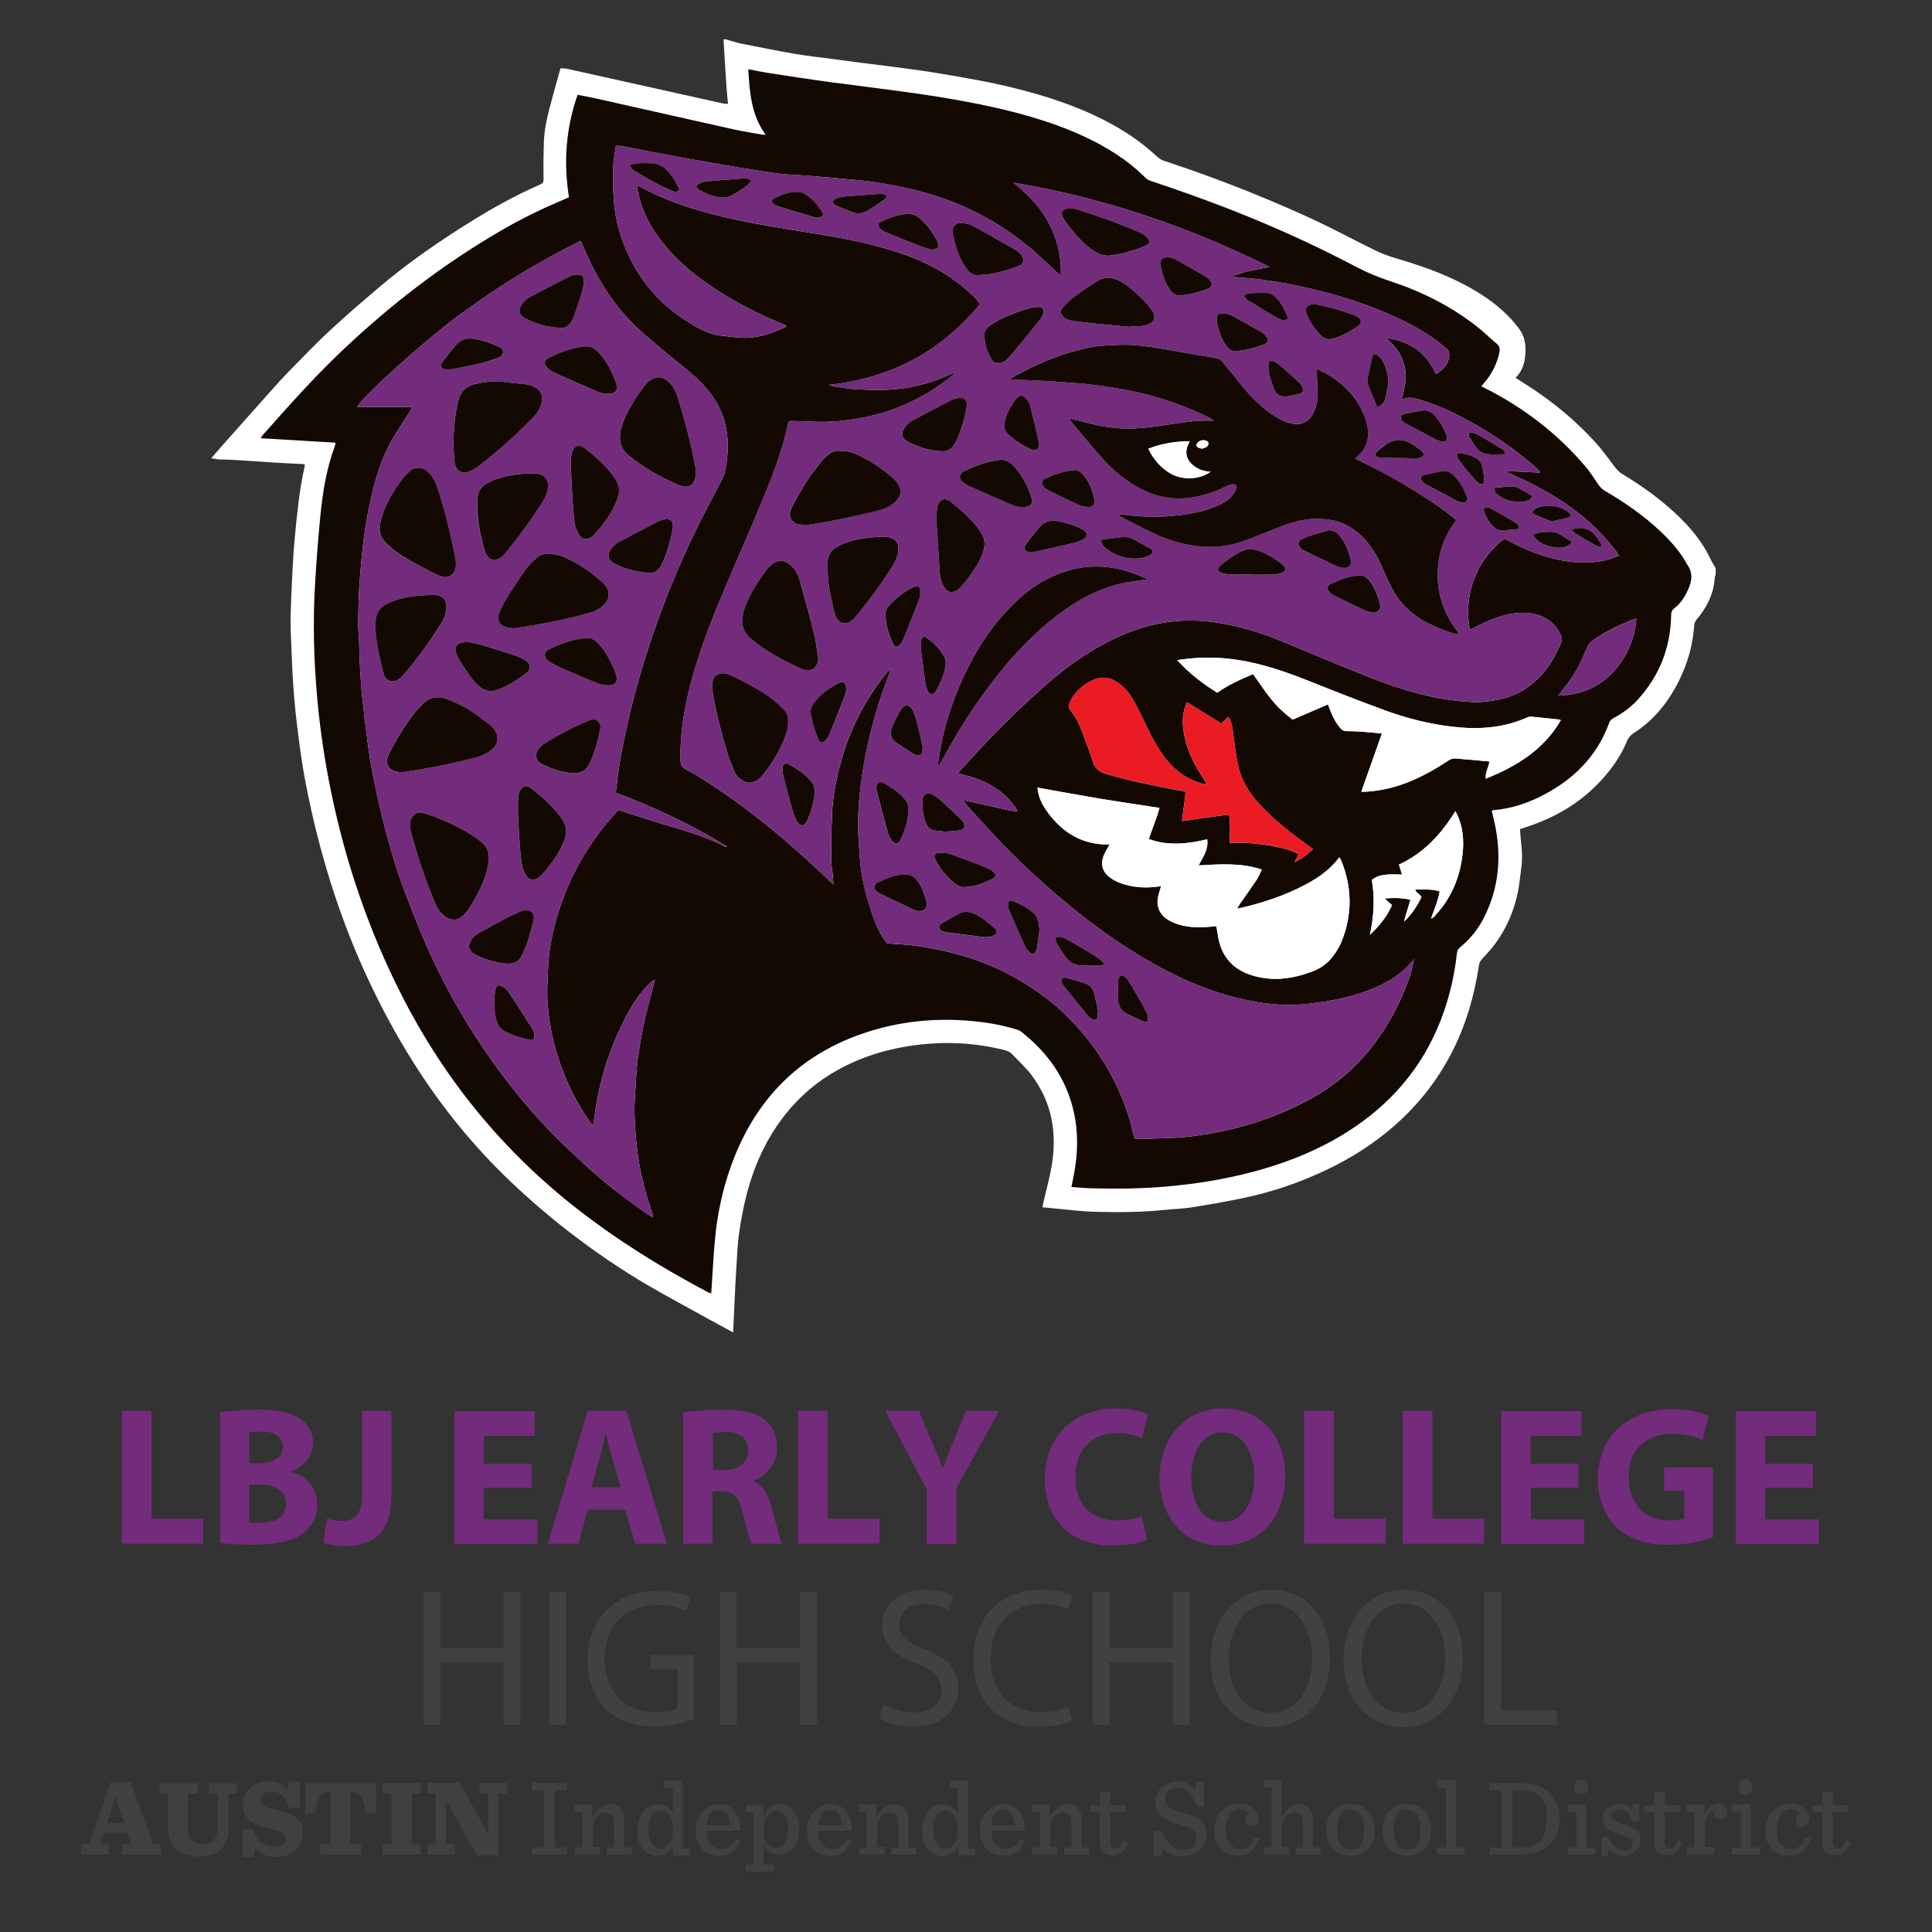 <?xml version="1.0" encoding="UTF-8"?>
<svg id="Layer_1" xmlns="http://www.w3.org/2000/svg" version="1.1" viewBox="0 0 500 500">
  <rect x="0" y="0" width="500" height="500" fill="#333333" stroke="none"/>
  <!-- Generator: Adobe Illustrator 29.8.1, SVG Export Plug-In . SVG Version: 2.1.1 Build 2)  -->
  <defs>
    <style>
      .st0 {
        fill: none;
      }

      .st1 {
        fill: #130802;
      }

      .st2 {
        fill: #414042;
      }

      .st3 {
        fill: #732b7c;
      }

      .st4 {
        fill: #7f8084;
      }

      .st5 {
        fill: #fff;
      }

      .st6 {
        fill: #404041;
      }

      .st7 {
        fill: #eb1b24;
      }
    </style>
  </defs>
  <g id="Text">
    <g>
      <path class="st3" d="M31.5,365.1h7.7v27.9h13.4v6.5h-21.1v-34.4Z"/>
      <path class="st3" d="M57,365.5c2-.4,6.1-.7,9.9-.7,4.7,0,7.5.5,10,1.9,2.4,1.3,4.1,3.6,4.1,6.7s-1.8,5.9-5.6,7.4v.1c3.9,1.1,6.7,4,6.7,8.5,0,3.1-1.4,5.6-3.5,7.3-2.5,2-6.6,3.1-13.3,3.1-3.8,0-6.6-.3-8.3-.5,0,0,0-33.8,0-33.8ZM64.5,378.7h2.5c4,0,6.2-1.7,6.2-4.2s-2-4-5.4-4c-1.7,0-2.6.1-3.3.2,0,0,0,8,0,8ZM64.5,394c.8.1,1.7.1,3,.1,3.5,0,6.5-1.3,6.5-5,0-3.5-3.1-4.9-6.9-4.9h-2.6v9.8Z"/>
      <path class="st3" d="M93.7,365.1h7.6v21.8c0,9.8-4.6,13.2-12,13.2-1.8,0-4.1-.3-5.6-.8l.9-6.3c1.1.4,2.4.6,3.9.6,3.2,0,5.2-1.5,5.2-6.8v-21.7Z"/>
      <path class="st3" d="M137.6,385h-12.4v8.2h13.9v6.4h-21.5v-34.4h20.8v6.4h-13.2v7.2h12.4v6.2Z"/>
      <path class="st3" d="M152.1,390.7l-2.4,8.8h-7.9l10.3-34.4h10l10.5,34.4h-8.2l-2.6-8.8h-9.7ZM160.6,384.9l-2.1-7.3c-.6-2-1.2-4.6-1.7-6.6h-.1c-.5,2-1,4.6-1.6,6.6l-2,7.3h7.5Z"/>
      <path class="st3" d="M176.9,365.5c2.5-.4,6.1-.7,10.2-.7,5,0,8.5.8,10.9,2.7,2,1.6,3.1,4,3.1,7.2,0,4.4-3.1,7.4-6,8.5v.2c2.4,1,3.7,3.3,4.5,6.4,1.1,3.9,2.1,8.4,2.8,9.7h-7.8c-.6-1-1.4-3.8-2.4-8-.9-4.3-2.4-5.5-5.5-5.5h-2.3v13.5h-7.6v-34h.1ZM184.5,380.4h3c3.8,0,6.1-1.9,6.1-5s-2.1-4.8-5.6-4.8c-1.9,0-2.9.2-3.5.3v9.5Z"/>
      <path class="st3" d="M206.5,365.1h7.7v27.9h13.4v6.5h-21.1v-34.4h0Z"/>
      <path class="st3" d="M239.8,399.5v-14.1l-10.7-20.3h8.7l3.5,8.3c1.1,2.5,1.8,4.3,2.6,6.6h.1c.8-2.1,1.6-4.1,2.6-6.6l3.4-8.3h8.6l-11.1,20.1v14.4h-7.7v-.1Z"/>
      <path class="st3" d="M296.8,398.5c-1.4.7-4.6,1.5-8.7,1.5-11.7,0-17.7-7.4-17.7-17.2,0-11.7,8.2-18.3,18.4-18.3,4,0,7,.8,8.3,1.5l-1.6,6.2c-1.6-.7-3.7-1.3-6.4-1.3-6.1,0-10.8,3.7-10.8,11.4,0,6.9,4,11.2,10.8,11.2,2.3,0,4.9-.5,6.4-1.1l1.3,6.1Z"/>
      <path class="st3" d="M332.6,381.9c0,11.3-6.7,18.1-16.6,18.1s-15.9-7.7-15.9-17.5c0-10.3,6.5-18,16.4-18,10.5,0,16.1,7.9,16.1,17.4ZM308.3,382.4c0,6.7,3.1,11.5,8.2,11.5s8.1-5,8.1-11.7c0-6.2-2.9-11.5-8.2-11.5-5.1,0-8.1,5-8.1,11.7Z"/>
      <path class="st3" d="M337.5,365.1h7.7v27.9h13.4v6.5h-21.1v-34.4Z"/>
      <path class="st3" d="M363,365.1h7.7v27.9h13.4v6.5h-21.1v-34.4Z"/>
      <path class="st3" d="M408.6,385h-12.4v8.2h13.8v6.4h-21.5v-34.4h20.8v6.4h-13.2v7.2h12.4v6.2h.1Z"/>
      <path class="st3" d="M443.3,397.9c-2.4.8-6.8,1.9-11.3,1.9-6.2,0-10.6-1.6-13.7-4.6s-4.8-7.5-4.8-12.5c.1-11.4,8.2-18,19.3-18,4.4,0,7.7.9,9.4,1.7l-1.6,6.2c-1.9-.8-4.2-1.5-7.9-1.5-6.4,0-11.2,3.7-11.2,11.1s4.4,11.3,10.6,11.3c1.8,0,3.2-.2,3.8-.5v-7.2h-5.2v-6.1h12.6v18.2h0Z"/>
      <path class="st3" d="M469.2,385h-12.4v8.2h13.9v6.4h-21.5v-34.4h20.8v6.4h-13.2v7.2h12.4v6.2h0Z"/>
    </g>
    <g>
      <path class="st2" d="M114,412v14.4h16.3v-14.4h4.4v34.4h-4.4v-16.1h-16.3v16.1h-4.4v-34.4h4.4Z"/>
      <path class="st2" d="M146.5,412v34.4h-4.4v-34.4h4.4Z"/>
      <path class="st2" d="M179.7,444.9c-2,.7-5.8,1.9-10.4,1.9-5.1,0-9.3-1.3-12.6-4.5-2.9-2.9-4.7-7.5-4.7-12.8.1-10.3,7-17.8,18.3-17.8,3.9,0,7,.9,8.4,1.6l-1.1,3.6c-1.8-.8-4.1-1.5-7.5-1.5-8.2,0-13.6,5.2-13.6,13.8s5.2,13.9,13,13.9c2.9,0,4.8-.4,5.8-.9v-10.3h-6.9v-3.6h11.1v16.6h.2Z"/>
      <path class="st2" d="M190.6,412v14.4h16.4v-14.4h4.4v34.4h-4.4v-16.1h-16.3v16.1h-4.4v-34.4h4.3Z"/>
      <path class="st2" d="M228.7,441c2,1.2,4.8,2.2,7.8,2.2,4.5,0,7.1-2.4,7.1-5.9,0-3.2-1.8-5.1-6.4-6.8-5.5-2-8.9-4.9-8.9-9.8,0-5.4,4.4-9.3,10.9-9.3,3.5,0,6,.8,7.5,1.7l-1.2,3.6c-1.1-.6-3.4-1.6-6.4-1.6-4.6,0-6.4,2.8-6.4,5.2,0,3.2,2.1,4.8,6.7,6.6,5.7,2.2,8.6,5.1,8.6,10.1,0,5.3-3.9,9.9-11.8,9.9-3.3,0-6.8-1-8.6-2.2l1.1-3.7Z"/>
      <path class="st2" d="M277.5,445.3c-1.6.8-4.8,1.6-8.9,1.6-9.5,0-16.7-6.1-16.7-17.4s7.2-18.1,17.6-18.1c4.2,0,6.9.9,8,1.5l-1.1,3.6c-1.7-.8-4-1.4-6.8-1.4-7.9,0-13.2,5.2-13.2,14.2,0,8.4,4.8,13.8,13,13.8,2.7,0,5.4-.6,7.1-1.4l1,3.6Z"/>
      <path class="st2" d="M287.2,412v14.4h16.3v-14.4h4.4v34.4h-4.4v-16.1h-16.3v16.1h-4.4v-34.4h4.4Z"/>
      <path class="st2" d="M344.2,428.9c0,11.8-7.1,18.1-15.7,18.1s-15.2-7-15.2-17.5,6.7-18.1,15.7-18.1c9.2.1,15.2,7.3,15.2,17.5ZM318,429.4c0,7.4,3.9,13.9,10.8,13.9s10.8-6.5,10.8-14.3c0-6.8-3.5-14-10.8-14-7.2.1-10.8,6.9-10.8,14.4Z"/>
      <path class="st2" d="M378.6,428.9c0,11.8-7.1,18.1-15.7,18.1s-15.2-7-15.2-17.5,6.7-18.1,15.7-18.1c9.2.1,15.2,7.3,15.2,17.5ZM352.4,429.4c0,7.4,3.9,13.9,10.8,13.9s10.8-6.5,10.8-14.3c0-6.8-3.5-14-10.8-14-7.2.1-10.8,6.9-10.8,14.4Z"/>
      <path class="st2" d="M384.1,412h4.4v30.7h14.4v3.7h-18.8v-34.4Z"/>
    </g>
    <path class="st6" d="M33,474.3h-6.1l-1,3h2.3v2.7h-7.2v-2.7h2l5.6-16h5.3l5.7,16h2v2.7h-10v-2.7h2.3l-.9-3ZM27.7,471.8h4.4l-2.2-6.7h-.1l-2.1,6.7Z"/>
    <path class="st6" d="M43.5,473.3v-9.1h-2.2v-2.7h9.9v2.7h-2.5v8.6c0,3.4,1.4,4.5,3.8,4.5,1.2,0,2.1-.3,2.8-1,.7-.8,1.1-2.1,1.1-4v-8.1h-2.3v-2.7h7.2v2.7h-2.1v8.9c0,4-2.2,7.4-7.5,7.4-5.6,0-8.2-2.7-8.2-7.2"/>
    <path class="st6" d="M62.7,473.5h2.8c.9,2.9,2.5,4.4,5.6,4.4,1.9,0,2.9-.9,2.9-2.2,0-1.5-1.6-1.8-4.5-2.5-3.1-.7-6.6-1.8-6.6-6.1,0-3.8,3.1-6.1,6.7-6.1,2.2,0,3.8.8,4.7,2.1l.6-2h2.7v6.7h-2.8c-.9-2.8-2.2-4.1-4.6-4.1-1.9,0-2.8,1.1-2.8,2.2,0,1.6,1.8,2,4.6,2.6,3,.7,6.4,1.8,6.4,5.9,0,3.7-2.8,6.2-6.9,6.2-2.4,0-4.4-1-5.4-2.3l-.6,2.3h-2.7v-7.1h-.1Z"/>
    <path class="st6" d="M82.9,477.3h2.7v-13.5h-.5c-2.2,0-2.6.7-3.5,5.5h-2.6v-7.8h18.3v7.8h-2.6c-.9-4.8-1.3-5.5-3.5-5.5h-.5v13.5h2.7v2.7h-10.5v-2.7Z"/>
    <polygon class="st6" points="99 477.3 101.3 477.3 101.3 464.1 99 464.1 99 461.4 108.9 461.4 108.9 464.1 106.6 464.1 106.6 477.3 108.9 477.3 108.9 480 99 480 99 477.3"/>
    <polygon class="st6" points="115.6 466.1 115.4 466.1 115.4 477.3 117.7 477.3 117.7 480 110.6 480 110.6 477.3 112.7 477.3 112.7 464.1 110.6 464.1 110.6 461.4 119 461.4 126.1 474.2 126.4 474.2 126.4 464.1 124.1 464.1 124.1 461.4 131.2 461.4 131.2 464.1 129 464.1 129 480.2 123.4 480.2 115.6 466.1"/>
    <polygon class="st6" points="137.7 478.1 140.7 478.1 140.7 463.3 137.7 463.3 137.7 461.4 146.7 461.4 146.7 463.3 143.6 463.3 143.6 478.1 146.7 478.1 146.7 480 137.7 480 137.7 478.1"/>
    <path class="st6" d="M148.7,478.1h2v-9.2h-2v-1.9h4.6v3.3c1.4-2.4,2.9-3.4,4.8-3.4,2,0,3.4,1.5,3.4,4v7.2h2v1.9h-6.5v-1.9h1.9v-6.2c0-1-.2-1.8-.7-2.3-.4-.4-.9-.6-1.5-.6-1.5,0-3.3,1.6-3.3,4.1v4.9h1.9v1.9h-6.5v-1.8h-.1Z"/>
    <path class="st6" d="M166.7,478.9c-1.2-1.2-1.8-3.1-1.8-5.1,0-2.1.7-4.2,1.9-5.4.9-.9,2.1-1.4,3.5-1.4,1.9,0,3.1.9,3.9,2.3v-6.5h-2.2v-2h4.7v17.5h1.9v1.9h-4.4v-2.7c-.9,1.9-2.5,2.9-4.1,2.9-1.3-.1-2.6-.7-3.4-1.5M174.2,473.5c0-2.6-1-4.9-3.2-4.9-2,0-3.2,1.8-3.2,4.9s1.5,5,3.2,5c1.6,0,3.2-1.8,3.2-5"/>
    <path class="st6" d="M182.9,473.7c.1,3.2,1.4,4.8,3.9,4.8,1.5,0,2.7-.7,3.5-2.4h1.3c-.7,2.8-2.7,4.2-5.5,4.2-3.9,0-6.1-2.8-6.1-6.6s2.6-6.8,6.2-6.8c3.8,0,5.5,3.4,5.4,6.9h-8.7v-.1ZM182.9,472.4h6.1c-.2-2.4-1-4-2.9-4-1.8-.1-3,1.1-3.2,4"/>
    <path class="st6" d="M193,482.5h2v-13.5h-2v-1.9h4.6v3c.9-2.3,2.6-3.2,4.3-3.2,1.3,0,2.4.5,3.2,1.4,1.2,1.2,1.7,3,1.7,5.1s-.7,4.1-1.9,5.2c-.9.9-2,1.4-3.2,1.4-1.9,0-3.3-1-4.1-2.4v4.9h2.7v1.9h-7.3v-1.9ZM203.9,473.2c0-3.1-1.3-4.6-3-4.6-1.6,0-3.3,2.1-3.3,5,0,2.6,1.1,4.6,3.2,4.6s3.1-1.7,3.1-5"/>
    <path class="st6" d="M211.7,473.7c.1,3.2,1.4,4.8,3.9,4.8,1.5,0,2.7-.7,3.5-2.4h1.3c-.7,2.8-2.7,4.2-5.5,4.2-3.9,0-6.1-2.8-6.1-6.6s2.6-6.8,6.2-6.8c3.8,0,5.5,3.4,5.4,6.9h-8.7v-.1ZM211.8,472.4h6.1c-.2-2.4-1-4-2.9-4-1.9-.1-3,1.1-3.2,4"/>
    <path class="st6" d="M222.3,478.1h2v-9.2h-2v-1.9h4.6v3.3c1.4-2.4,2.9-3.4,4.8-3.4,2,0,3.4,1.5,3.4,4v7.2h2v1.9h-6.5v-1.9h1.9v-6.2c0-1-.2-1.8-.7-2.3-.4-.4-.9-.6-1.5-.6-1.5,0-3.3,1.6-3.3,4.1v4.9h1.9v1.9h-6.5v-1.8h-.1Z"/>
    <path class="st6" d="M240.4,478.9c-1.2-1.2-1.8-3.1-1.8-5.1,0-2.1.7-4.2,1.9-5.4.9-.9,2.1-1.4,3.5-1.4,1.9,0,3.1.9,3.9,2.3v-6.5h-2.1v-2h4.7v17.5h1.9v1.9h-4.4v-2.7c-.9,1.9-2.5,2.9-4.1,2.9-1.5-.1-2.7-.7-3.5-1.5M247.9,473.5c0-2.6-1-4.9-3.2-4.9-2,0-3.2,1.8-3.2,4.9s1.5,5,3.2,5c1.6,0,3.2-1.8,3.2-5"/>
    <path class="st6" d="M256.5,473.7c.1,3.2,1.4,4.8,3.9,4.8,1.5,0,2.7-.7,3.5-2.4h1.3c-.7,2.8-2.7,4.2-5.5,4.2-3.9,0-6.1-2.8-6.1-6.6s2.6-6.8,6.2-6.8c3.8,0,5.5,3.4,5.4,6.9h-8.7v-.1ZM256.5,472.4h6.1c-.2-2.4-1-4-2.9-4-1.8-.1-2.9,1.1-3.2,4"/>
    <path class="st6" d="M267.1,478.1h2v-9.2h-2v-1.9h4.6v3.3c1.4-2.4,2.9-3.4,4.8-3.4,2,0,3.4,1.5,3.4,4v7.2h2v1.9h-6.5v-1.9h1.9v-6.2c0-1-.2-1.8-.7-2.3-.4-.4-.9-.6-1.5-.6-1.5,0-3.3,1.6-3.3,4.1v4.9h1.9v1.9h-6.5v-1.8h-.1Z"/>
    <path class="st6" d="M287.3,463.7v3.5h4.1v1.7h-4.1v7.6c0,1.3.4,1.9,1.5,1.9.8,0,1.4-.7,1.9-2.2l1.2.5c-.7,2.5-2.2,3.5-4,3.5-2.2,0-3.3-1.3-3.3-3.4v-7.9h-2.5v-1.7h2.5v-3.2l2.7-.3Z"/>
    <path class="st6" d="M298.6,473.7h1.7c2,3.8,3.3,5,5.9,5,2.2,0,3.5-1.1,3.5-3.1,0-2.3-2.4-2.9-4.8-3.6-2.8-.8-5.9-1.8-5.9-5.6,0-2.8,2.3-5.4,5.7-5.4,1.5,0,3.5.7,4.5,2l.6-1.9h1.8v6.4h-1.7c-1.7-3.7-3.3-4.8-5.4-4.8-1.8,0-2.9,1.1-2.9,2.8,0,2.5,2.4,3.1,5,3.8,2.8.7,5.7,1.6,5.7,5.3,0,3.2-2.6,5.8-6.1,5.8-2,0-4-.7-5.1-2l-.7,1.9h-1.8v-6.6h0Z"/>
    <path class="st6" d="M314.2,473.7c0-4,2.8-6.9,6.6-6.9,2.8,0,4.9,1.9,4.9,3.6,0,1.3-.6,2.3-1.8,2.3-1.1,0-1.7-.8-1.7-1.7,0-.8.6-1.5,1.1-1.7-.4-.6-1.2-1.1-2.5-1.1-1.9,0-3.6,1.8-3.6,5.2,0,3.2,1.4,5.1,3.9,5.1,1.5,0,2.8-.9,3.5-2.8h1.3c-.7,2.9-2.7,4.5-5.5,4.5-3.9.1-6.2-2.7-6.2-6.5"/>
    <path class="st6" d="M327.1,478.1h2v-15.5h-2v-2h4.6v9.7c1.4-2.4,2.9-3.4,4.7-3.4,2,0,3.4,1.5,3.4,4v7.2h2v1.9h-6.5v-1.9h1.9v-6.2c0-1-.2-1.8-.7-2.3-.4-.4-.9-.6-1.5-.6-1.5,0-3.3,1.6-3.3,4.1v4.9h1.9v1.9h-6.5v-1.8Z"/>
    <path class="st6" d="M343.2,473.6c0-3.9,2.5-6.7,6.3-6.7s6.3,2.7,6.3,6.6-2.5,6.8-6.3,6.8-6.3-2.8-6.3-6.7M353,473.5c0-3.6-1.4-5.2-3.6-5.2s-3.3,1.6-3.3,5.2,1.4,5.2,3.6,5.2,3.3-1.6,3.3-5.2"/>
    <path class="st6" d="M357.8,473.6c0-3.9,2.5-6.7,6.3-6.7s6.3,2.7,6.3,6.6-2.5,6.8-6.3,6.8-6.3-2.8-6.3-6.7M367.6,473.5c0-3.6-1.4-5.2-3.6-5.2s-3.3,1.6-3.3,5.2,1.4,5.2,3.6,5.2,3.3-1.6,3.3-5.2"/>
    <polygon class="st6" points="371.9 478.1 374.2 478.1 374.2 462.7 371.9 462.7 371.9 460.6 376.8 460.6 376.8 478.1 379.1 478.1 379.1 480 371.9 480 371.9 478.1"/>
    <path class="st6" d="M385.5,478.1h3.1v-14.8h-3.1v-1.9h7.8c6.8,0,10.3,3.7,10.3,9s-3.1,9.6-10,9.6h-8v-1.9h-.1ZM393.6,478.1c4.6,0,6.7-2.1,6.7-7.7,0-4.9-2.1-7.1-7-7.1h-1.9v14.8h2.2Z"/>
    <path class="st6" d="M405.7,478.1h2.3v-9.2h-2.3v-1.9h4.9v11.1h2.3v1.9h-7.2v-1.9h0ZM407.4,462.5c0-1.1.7-1.9,1.8-1.9s1.8.7,1.8,1.9c0,1.1-.7,1.9-1.8,1.9s-1.8-.7-1.8-1.9"/>
    <path class="st6" d="M414.6,475.4h1.7c.7,2.1,2.3,3.5,4,3.5,1.5,0,2.1-.8,2.1-1.8,0-1.1-.9-1.7-3.3-2.4-3-.9-4.3-1.9-4.3-4s1.8-3.8,4.4-3.8c1.3,0,2.5.5,3.1,1.5l.3-1.5h1.6v4.4h-1.7c-.9-1.9-1.7-3-3.4-3-1,0-2,.6-2,1.6,0,1.1,1,1.7,3.2,2.3,2.9.8,4.3,1.8,4.3,4,0,1.9-1.7,4.1-4.5,4.1-1.6,0-2.9-.7-3.7-1.7l-.3,1.7h-1.6v-4.9h.1Z"/>
    <path class="st6" d="M430.8,463.7v3.5h4.1v1.7h-4.1v7.6c0,1.3.4,1.9,1.5,1.9.8,0,1.4-.7,1.9-2.2l1.2.5c-.7,2.5-2.2,3.5-4,3.5-2.2,0-3.3-1.3-3.3-3.4v-7.9h-2.5v-1.7h2.5v-3.2l2.7-.3Z"/>
    <path class="st6" d="M436.5,478.1h2v-9.2h-2v-1.9h4.6v3c.6-2.2,2.3-3.2,3.7-3.2s2.2,1,2.2,2.2c0,1-.7,1.8-1.7,1.8s-1.7-.6-1.7-1.7c0-.1,0-.3.1-.5-1.2-.1-2.1,1.4-2.5,3.1v6.3h2.4v1.9h-7v-1.8h-.1Z"/>
    <path class="st6" d="M448.2,478.1h2.3v-9.2h-2.3v-1.9h4.9v11.1h2.3v1.9h-7.2v-1.9h0ZM449.9,462.5c0-1.1.7-1.9,1.8-1.9s1.8.7,1.8,1.9c0,1.1-.7,1.9-1.8,1.9s-1.8-.7-1.8-1.9"/>
    <path class="st6" d="M456.8,473.7c0-4,2.8-6.9,6.6-6.9,2.8,0,4.9,1.9,4.9,3.6,0,1.3-.6,2.3-1.8,2.3-1.1,0-1.7-.8-1.7-1.7,0-.8.6-1.5,1.1-1.7-.4-.6-1.2-1.1-2.5-1.1-1.9,0-3.6,1.8-3.6,5.2,0,3.2,1.4,5.1,3.9,5.1,1.5,0,2.8-.9,3.5-2.8h1.3c-.7,2.9-2.7,4.5-5.5,4.5-3.9.1-6.2-2.7-6.2-6.5"/>
    <path class="st6" d="M474.3,463.7v3.5h4.1v1.7h-4.1v7.6c0,1.3.4,1.9,1.5,1.9.8,0,1.4-.7,1.9-2.2l1.2.5c-.7,2.5-2.2,3.5-4,3.5-2.2,0-3.3-1.3-3.3-3.4v-7.9h-2.5v-1.7h2.5v-3.2l2.7-.3Z"/>
  </g>
  <path class="st0" d="M335.15,222.89s.06.07.1.11c-.03-.04-.06-.07-.1-.11h0Z"/>
  <path class="st0" d="M311.13,202.8c.12.03.24.04.37.06-.12-.01-.25-.03-.37-.06Z"/>
  <path class="st0" d="M312.4,202.94h0c-.3-.03-.6-.05-.9-.08.3.03.6.05.9.08Z"/>
  <path class="st0" d="M320.21,235.12c0-.05-.01-.1-.02-.15h0l.02.15Z"/>
  <path class="st0" d="M193.57,164.53c-.07-.08-.14-.16-.21-.25.07.09.14.17.21.25Z"/>
  <polygon class="st0" points="377.64 164.15 377.64 164.15 377.63 164.14 377.64 164.15"/>
  <path class="st0" d="M193.35,164.28c-.77-.94-1.33-2.13-1.14-3.65-.07-1.42.29-2.73.79-4-.5,1.27-.87,2.58-.79,4-.19,1.52.37,2.71,1.14,3.65Z"/>
  <path class="st0" d="M215.36,52.2h0s.08-.07.13-.11c-.04.04-.08.08-.13.11Z"/>
  <path class="st0" d="M363.31,238.6s-.07.05-.11.08c.04-.03.07-.05.11-.08h0Z"/>
  <path class="st0" d="M215.61,51.97c.08-.08.16-.16.25-.24-.08.08-.17.16-.25.24Z"/>
  <path class="st0" d="M193.9,164.88c-.08-.08-.15-.15-.23-.23.07.08.15.16.23.23Z"/>
  <path class="st0" d="M363.36,238.52s0,0,0,0c.11-.41.21-.82.33-1.23-.11.41-.22.82-.33,1.23Z"/>
  <path class="st5" d="M189.74,344.84c.19-4.07.36-8.13.56-12.2.14-2.82.35-5.63.5-8.44.21-4.03.85-7.99,1.69-11.93,1.86-8.67,5.12-16.72,10.65-23.73,3.84-4.86,8.46-8.79,13.9-11.77,7.61-4.16,15.83-6.17,24.42-6.72,5.84-.37,11.65.12,17.37,1.43,1.08.25,2.21.43,3.02,1.28,1.73,1.81,3.61,3.5,5.11,5.48,5.3,7.03,6.66,15.03,5.2,23.56-.53,3.09-1.38,6.13-2.09,9.19-.1.44-.17.88-.28,1.45,1.56.15,2.98.31,4.39.43,2.95.26,5.89.65,8.84.73,6.06.17,12.13.17,18.18-.46,2.39-.25,4.81-.3,7.18-.67,4.47-.71,8.93-1.49,13.36-2.41,7.6-1.58,14.9-4.1,21.89-7.46,6.08-2.92,11.73-6.5,16.85-10.92,6.25-5.4,11.3-11.72,15.11-19.03,3.73-7.17,5.95-14.83,7.16-22.8.1-.69.36-1.18.82-1.68,1.13-1.22,2.27-2.44,3.27-3.78,2.98-3.99,4.93-8.48,5.95-13.34.44-2.07.6-4.2.9-6.3.3-2.12.27-4.24,0-6.36-.15-1.23-.21-2.47-.32-3.8.58-.19,1.1-.37,1.62-.54,8.05-2.63,15.04-6.88,20.55-13.4,2.22-2.63,4.12-5.48,5.44-8.67.42-1.03,1.05-1.77,2-2.38,5.21-3.36,8.9-8.07,11.6-13.55,2.23-4.52,3.57-9.31,3.89-14.37.02-.38.24-.78.45-1.11.27-.43.64-.79.95-1.2,2.2-2.9,3.69-6.08,3.89-9.78.02-.3.16-.6.25-.89v-1.67c-.33-.55-.67-1.09-.97-1.65-.64-1.18-1.19-2.41-1.89-3.56-2.82-4.6-6.61-8.33-10.73-11.74-3.36-2.78-6.96-5.23-10.69-7.48-.73-.44-1.26-1.03-1.78-1.71-1.7-2.25-3.36-4.55-5.26-6.63-4.97-5.42-10.6-10.08-16.75-14.1-1.19-.78-2.4-1.53-3.73-2.38,1.49-1.44,2.18-3.18,2.44-5.09.36-2.72.21-5.28-1.55-7.66-2.62-3.52-5.87-6.3-9.5-8.65-6.59-4.28-13.85-7.02-21.34-9.24-1.99-.59-4.01-1.21-5.87-2.11-5.09-2.45-10.06-5.16-15.16-7.58-4.73-2.24-9.53-4.32-14.36-6.33-8.42-3.5-16.99-6.64-25.64-9.51-.47-.16-.93-.41-1.32-.71-.69-.54-1.33-1.15-1.99-1.73-4.29-3.75-9.11-6.67-14.24-9.1-4.9-2.33-10-4.15-15.21-5.67-5.11-1.49-10.28-2.71-15.52-3.67-4.04-.74-8.09-1.46-12.15-2.1-3.65-.57-7.32-1.03-10.98-1.51-2.43-.32-4.86-.6-7.29-.91-2.52-.33-5.04-.68-7.55-1.01-3.07-.41-6.15-.72-9.2-1.25-4.69-.81-9.36-1.75-14.02-2.68-1.34-.27-2.63-.72-3.95-1.09h-.56c.1,1.66.19,3.32.29,4.98.17,2.68.33,5.35.52,8.03.08,1.18.23,2.36.36,3.7-.57-.05-.98-.03-1.36-.12-7.31-1.62-14.62-3.25-21.93-4.88-6.14-1.37-12.27-2.74-18.41-4.09-.52-.11-1.07-.09-1.67-.13-.98,3.56-1.96,6.98-2.86,10.42-.75,2.86-1.34,5.77-1.44,8.74-.1,3.14-.14,6.29-.08,9.43.02.8-.14,1.17-.84,1.48-1.74.76-3.47,1.55-5.17,2.4-5.48,2.73-10.74,5.84-15.89,9.14-7.14,4.59-14.06,9.48-20.53,14.96-4.35,3.68-8.66,7.4-12.84,11.27-3.56,3.3-6.92,6.83-10.34,10.3-1.5,1.52-2.93,3.09-4.35,4.68-4.44,4.97-8.87,9.96-13.3,14.94-.88.99-1.73,2-2.75,3.18.88.12,1.5.26,2.13.29,1.02.06,2.04.02,3.06.09,3.97.24,7.94.52,11.9.77,2.26.14,4.53.23,6.79.35.12,0,.23.11.38.18-.05.25-.09.47-.14.69-1.33,6.02-1.92,12.13-2.5,18.25-.24,2.53-.41,5.07-.54,7.61-.22,4.25-.43,8.5-.53,12.76-.06,2.45.07,4.9.17,7.35.16,3.79.29,7.58.58,11.36.27,3.68.65,7.36,1.11,11.03.5,3.99,1.04,7.97,1.77,11.92,1.48,7.96,3.35,15.82,5.65,23.6,2.9,9.83,6.49,19.4,10.83,28.69,3.4,7.26,7.2,14.31,11.47,21.11,7.2,11.48,15.63,21.92,25.47,31.25,5.01,4.76,10.25,9.24,15.73,13.44,6.25,4.8,12.77,9.23,19.56,13.21,5.31,3.11,10.77,5.99,16.15,8.99"/>
  <path class="st5" d="M437.15,152.02c-.87,2.15-2.04,4.06-3.88,5.49-.59.46-.74.94-.75,1.64-.14,8.3-2.93,15.58-8.49,21.77-1.81,2.02-3.97,3.62-6.36,4.89-.55.29-.95.63-1.18,1.26-3.23,8.91-9.54,14.96-17.86,19.1-3.8,1.89-7.81,3.15-12.07,3.51-.13.01-.26.08-.47.14.35,1.53.75,3.05,1.03,4.59,1.41,7.68.74,15.14-2.63,22.25-1.57,3.31-3.71,6.21-6.59,8.5-.68.54-.79,1.2-.87,1.93-.55,4.94-1.63,9.77-3.24,14.48-4.34,12.68-12.17,22.68-23.25,30.17-8.15,5.52-17.14,9.14-26.61,11.63-7.18,1.89-14.49,3.04-21.89,3.7-6.62.59-13.24.65-19.87.46-1.57-.05-3.13-.21-4.85-.33.17-.85.32-1.61.47-2.36,1.44-7.03,1.44-13.99-.93-20.84-2.41-6.97-6.81-12.47-12.54-16.98-.42-.33-.97-.53-1.49-.68-4.33-1.28-8.76-1.95-13.26-2.25-8.56-.56-16.94.39-25.1,3.01-17.51,5.64-29.04,17.42-35.23,34.6-2.27,6.31-3.63,12.83-4.22,19.5-.39,4.48-.62,8.97-.92,13.53-.22-.06-.48-.1-.7-.21-11.82-6.25-23.16-13.24-33.74-21.46-19.31-15.02-34.42-33.46-45.54-55.23-8.61-16.86-14.66-34.59-18.45-53.12-1.6-7.81-2.78-15.69-3.51-23.63-.93-10.17-1.2-20.36-.56-30.56.36-5.78.8-11.56,1.37-17.32.61-6.04,1.59-12.03,3.72-17.77.06-.17.11-.35.14-.53.01-.08-.04-.18-.08-.34-6.35-.37-12.71-.75-19.21-1.13.14-.29.18-.47.29-.59,6.45-7.29,12.91-14.58,19.95-21.32,12.97-12.44,27.1-23.34,42.71-32.29,4.95-2.84,10.08-5.32,15.33-7.53.46-.19.92-.4,1.46-.63-1.44-9.01-.82-17.79,2.23-26.52,1.65.33,3.32.62,4.98.99,11.7,2.62,23.39,5.28,35.1,7.88,2.57.57,5.19.98,7.78,1.45.21.04.44,0,.81,0-3.74-5.1-4.14-10.95-4.5-16.94,1.8.34,3.42.69,5.06.94,5.45.83,10.89,1.7,16.35,2.42,12.62,1.68,25.29,3.05,37.79,5.57,9.42,1.9,18.68,4.33,27.45,8.35,5.98,2.74,11.51,6.17,16.2,10.86.4.4.99.66,1.55.84,13.28,4.41,26.36,9.37,39.05,15.29,4.74,2.21,9.43,4.54,14.07,6.97,2.76,1.45,5.61,2.62,8.57,3.59,8.21,2.69,15.85,6.51,22.65,11.89,1.71,1.35,3.26,2.89,4.93,4.28.79.66.91,1.39.71,2.33-.61,2.82-1.84,5.33-3.68,7.54-.3.35-.59.71-.99,1.18.57.28.98.49,1.38.7,9.73,4.97,18.25,11.51,25.36,19.82,1.32,1.54,2.45,3.26,3.58,4.95.46.68.98,1.18,1.68,1.59,5.01,2.94,9.78,6.21,14.04,10.19,2.48,2.32,4.77,4.8,6.57,7.7.27.43.49.9.78,1.31,1.3,1.85,1.22,3.76.39,5.78Z"/>
  <rect class="st1" x="363.31" y="238.6" width="0" height="0" transform="translate(-24.11 435.66) rotate(-60.26)"/>
  <path class="st1" d="M435.97,144.92c-1.8-2.9-4.09-5.39-6.57-7.7-4.26-3.98-9.03-7.24-14.04-10.19-.7-.41-1.22-.91-1.68-1.59-1.13-1.69-2.26-3.41-3.58-4.95-7.11-8.31-15.63-14.85-25.36-19.82-.41-.21-.82-.41-1.38-.7.4-.48.7-.83.99-1.18,1.85-2.21,3.07-4.72,3.68-7.54.2-.95.08-1.68-.71-2.33-1.67-1.39-3.23-2.93-4.93-4.28-6.8-5.38-14.43-9.19-22.65-11.89-2.95-.97-5.8-2.14-8.57-3.59-4.63-2.43-9.33-4.76-14.07-6.97-12.69-5.91-25.76-10.87-39.05-15.29-.55-.18-1.15-.44-1.55-.84-4.69-4.69-10.22-8.11-16.2-10.86-8.77-4.02-18.03-6.45-27.45-8.35-12.5-2.52-25.17-3.89-37.79-5.57-5.46-.73-10.91-1.59-16.35-2.42-1.64-.25-3.26-.6-5.06-.94.37,5.99.76,11.84,4.5,16.94-.38,0-.6.03-.81,0-2.6-.47-5.21-.88-7.78-1.45-11.7-2.6-23.4-5.26-35.1-7.88-1.66-.37-3.33-.67-4.98-.99-3.05,8.73-3.67,17.51-2.23,26.52-.54.23-1,.43-1.46.63-5.26,2.22-10.38,4.69-15.33,7.53-15.6,8.96-29.73,19.86-42.71,32.29-7.04,6.75-13.5,14.03-19.95,21.32-.11.12-.15.3-.29.59,6.5.38,12.87.76,19.21,1.13.04.17.09.26.08.34-.03.18-.08.36-.14.53-2.13,5.74-3.11,11.72-3.72,17.77-.58,5.76-1.01,11.54-1.37,17.32-.64,10.2-.37,20.39.56,30.56.73,7.94,1.91,15.81,3.51,23.63,3.79,18.53,9.84,36.26,18.45,53.12,11.11,21.77,26.23,40.21,45.54,55.23,10.58,8.22,21.92,15.21,33.74,21.46.22.12.48.15.7.21.31-4.57.53-9.06.92-13.53.59-6.67,1.95-13.19,4.22-19.5,6.19-17.18,17.72-28.96,35.23-34.6,8.16-2.63,16.54-3.57,25.1-3.01,4.5.3,8.93.96,13.26,2.25.52.15,1.08.35,1.49.68,5.73,4.51,10.13,10.01,12.54,16.98,2.37,6.85,2.37,13.82.93,20.84-.15.75-.3,1.51-.47,2.36,1.72.12,3.29.28,4.85.33,6.63.19,13.25.13,19.87-.46,7.4-.66,14.71-1.81,21.89-3.7,9.47-2.49,18.46-6.11,26.61-11.63,11.08-7.49,18.91-17.48,23.25-30.17,1.61-4.71,2.68-9.53,3.24-14.48.08-.73.2-1.39.87-1.93,2.87-2.3,5.02-5.19,6.59-8.5,3.37-7.12,4.04-14.57,2.63-22.25-.28-1.54-.68-3.05-1.03-4.59.21-.07.34-.13.47-.14,4.26-.36,8.27-1.62,12.07-3.51,8.32-4.14,14.63-10.19,17.86-19.1.23-.63.63-.96,1.18-1.26,2.39-1.27,4.55-2.87,6.36-4.89,5.56-6.18,8.36-13.47,8.49-21.77.01-.7.16-1.19.75-1.64,1.84-1.43,3.01-3.34,3.88-5.49.82-2.02.91-3.93-.39-5.78-.29-.42-.51-.88-.78-1.31ZM187.45,219.02c-5.96-3.11-12.48-4.63-18.82-6.64-2.82-.89-5.63-1.81-8.62-2.77-1.41,1.65-2.92,3.28-4.27,5.03-5.22,6.73-9.08,14.18-11.5,22.35-1.28,4.31-2.2,8.69-2.38,13.2-.12,2.91-.34,5.83-.18,8.73.26,4.62,1.07,9.17,2.4,13.62,1.94,6.49,4.86,12.5,8.75,18.04.16.22.32.44.65.87.23-1.55.42-2.88.62-4.2,1.37-9.01,4.24-17.52,8.65-25.5,1.5-2.72,3.31-5.25,5.57-7.42.32-.31.73-.52,1.1-.77.05-.04.1-.08.15-.11-.04.05-.07.11-.11.16h0c-.4,1.61-.78,3.23-1.22,4.83-1.42,5.13-2.48,10.34-3.18,15.61-.36,2.74-.48,5.52-.65,8.29-.13,2.08-.28,4.16-.2,6.23.14,3.6.39,7.18.92,10.76.76,5.15,2.09,10.14,3.83,15.03.06.17.08.35.11.52,0,.03-.05.08-.13.21-.84-.56-1.69-1.09-2.51-1.67-4.95-3.51-9.79-7.16-14.26-11.28-3.44-3.17-6.9-6.33-10.13-9.7-5.54-5.79-10.58-12.01-15.2-18.57-5.99-8.51-11.15-17.5-15.48-26.96-2.31-5.05-4.35-10.22-6.33-15.4-2.61-6.84-4.63-13.87-6.34-20.97-1.47-6.11-2.76-12.26-3.56-18.5-.49-3.84-.97-7.69-1.38-11.54-.26-2.48-.42-4.97-.56-7.46-.14-2.58-.19-5.17-.29-7.76-.05-1.34-.22-2.67-.2-4.01.05-3.19.07-6.39.29-9.57.46-6.77,1.11-13.53,2.48-20.19,1.16-5.63,2.58-11.2,5.26-16.33,1.43-2.74,3.22-5.3,4.85-7.93.36-.58.72-1.16,1.21-1.94h-14.34c1.17-2.45,16.83-16.77,26.95-24.17,9.74-7.12,19.95-13.42,30.89-18.79.45,1,.85,1.87,1.23,2.75,3.47,8.18,8.33,15.39,15.03,21.26,3.37,2.96,6.87,5.77,10.35,8.61,3.46,2.83,6.73,5.82,8.89,9.82,1.18,2.18,1.92,4.5,2.29,6.94.55,3.62.22,7.19-.58,10.73-.15.66-.47,1.3-.79,1.91-2.26,4.41-4.64,8.76-6.8,13.22-3.74,7.71-7.04,15.61-9.92,23.68-2.92,8.2-5.41,16.53-7.36,25.01-1.25,5.45-2.38,10.92-2.98,16.49-.08.77-.19,1.54-.3,2.39,10.11,3.79,19.75,8.32,28.9,14-.27-.04-.57-.02-.8-.14ZM365.86,248.59c-.24,1.01-.42,2.04-.68,3.04-.09.33-.19.66-.3.99-2.46,7.11-5.98,13.65-10.77,19.46-4.02,4.87-8.78,8.85-14.31,11.95-8.24,4.62-17.05,7.61-26.32,9.28-3.59.64-7.21,1.12-10.87,1.21-2.45.06-4.9.18-7.35.27-.5.02-1.01,0-1.58,0-.16-.54-.32-.96-.42-1.4-1.22-5.71-3.37-11.05-6.21-16.13-3.35-6-7.59-11.29-12.66-15.91-3.44-3.13-7.22-5.79-11.26-8.09-6.54-3.73-13.54-6.18-20.91-7.61-3.26-.64-6.55-1.17-9.88-1.29-.96-.03-1.92-.19-2.85-.29-2.4-3.06-3.54-6.68-4.66-10.29-1.19-3.85-2.04-7.78-2.3-11.81-.19-2.95-.48-5.9-.46-8.85.03-3.97.41-7.92.96-11.86.56-3.99,1.34-7.92,2.31-11.83,1.25-5.03,2.82-9.97,4.72-14.8.13-.33.21-.68.41-1.3-.44.29-.69.38-.83.55-5.72,7.09-9.83,14.99-12.15,23.81-1.12,4.26-1.99,8.55-2.16,12.96-.15,3.93-.21,7.86-.21,11.79,0,1.47.29,2.93.44,4.4.06.58.06,1.16.11,2.03-.59-.54-.96-.87-1.31-1.21-9.82-9.4-20.16-18.15-31.65-25.48-1.72-1.1-3.45-2.17-5.26-3.11-1.02-.53-1.31-1.19-1.33-2.3-.19-7.71,1.24-15.18,3.38-22.53,2.22-7.61,5.12-14.97,8.22-22.26,3.33-7.84,6.77-15.63,10.03-23.5,2.55-6.16,4.87-12.4,6.25-18.95.03-.13.11-.25.27-.57.41,0,.9,0,1.39,0,3.05.07,6.11.33,9.15.17,6.21-.33,12.29-1.51,18.08-3.87,4.96-2.03,9.53-4.74,13.67-8.16.17-.14.32-.3.39-.62-.28.09-.57.15-.84.28-4.3,2.05-8.79,3.35-13.53,3.88-3.47.39-6.94.3-10.4.15-2.16-.09-4.3-.52-6.45-.81-.31-.04-.6-.18-1.21-.37,16-1.71,28.93-8.55,39.07-20.87-.75-1.4-1.95-2.35-3.06-3.36-6.81-6.18-15.06-9.46-23.79-11.74-5.64-1.47-11.37-2.47-17.12-3.4-8.66-1.41-17.34-2.73-25.84-4.98-6.15-1.62-12.11-3.74-17.75-6.73-.35-.18-.72-.33-1.22-.56.58,4.34,2.12,8.1,4.37,11.61,3.67,5.71,8.61,10.14,14.11,13.99,6.22,4.35,12.97,7.71,19.96,10.6.08.03.16.09.26.16-.08.11-.13.26-.24.31-3.26,1.47-6.61,2.75-10.23,2.79-2.2.02-4.41-.36-6.61-.6-3.23-.36-5.94-2.02-8.61-3.68-6.48-4.04-11.43-9.52-14.81-16.37-2.29-4.64-3.75-9.56-4.14-14.73-.21-2.81-.28-5.64-.2-8.45.05-1.92.45-3.83.71-5.83.54,0,.95-.06,1.34,0,4.99.95,9.97,1.96,14.97,2.87,5.04.93,10.09,1.79,15.15,2.65,3.32.56,6.65,1.07,9.99,1.56,1.19.17,2.39.26,3.58.34,1.84.13,3.69.2,5.53.35,3.86.32,7.72.69,11.58,1.04,4.65.42,9.25,1.22,13.8,2.25,6.26,1.42,12.27,3.53,17.97,6.48,5.16,2.67,9.95,5.91,14.33,9.73,2.12,1.86,4.15,3.82,6.23,5.74.16.15.34.28.71.59.15-4.96-.91-9.41-3.11-13.61-2.21-4.22-5.43-7.54-9.19-10.47,23.25,3.82,45.24,11.37,66.31,21.81-3.41.62-6.78,1.18-9.99,2.48.99.1,1.97.24,2.96.31,5.22.36,10.36,1.22,15.47,2.33,5.88,1.27,11.67,2.9,17.31,5.01,6.04,2.27,11.9,4.91,17.16,8.71.97.7,1.87,1.51,2.82,2.25.65.51.82,1.18.75,1.97-.2,2.21-1.59,3.51-3.43,4.68-2.44-5.55-6.66-8.51-12.78-9.35.43.48.66.79.93,1.04,2.57,2.33,3.9,5.3,4.05,8.7.07,1.49-.39,3-.65,4.5-.09.49-.31.96-.51,1.53.21.01.41.08.54.02,1.32-.59,2.6-.31,3.91.07,5.79,1.67,11.11,4.36,16.25,7.42,4.94,2.94,9.6,6.3,13.94,10.07.35.3.67.64.99.97.09.09.13.22.29.5-2.94-.13-5.74-.25-8.55-.38-.03.09-.05.19-.08.28,11.34,4.86,21.64,11.1,29.1,21.55-.97.37-1.79.76-2.65.99-3.71,1.01-7.46,1.06-11.26.45-5.33-.86-10.25-2.8-14.94-5.38-.65-.36-1.08-.31-1.61.14-4.54,3.88-7.4,8.7-8.34,14.62-.41,2.58-.38,5.16.03,7.73.03.17.1.34.19.64.38-.18.7-.32,1.01-.48,3.04-1.61,6.15-3.01,9.57-3.6,2.73-.47,5.42-.44,8.01.67,2.36,1.02,4,2.81,5.02,5.14.18.42.16,1.04-.01,1.47-1.97,4.91-4.84,9.17-9.34,12.12-2.35,1.54-4.97,2.49-7.74,2.94-1.82.3-3.68.59-5.5.51-2.85-.13-5.71-.45-8.52-.94-7.75-1.35-15.08-4.07-22.33-7.01-6.52-2.64-12.99-5.41-19.5-8.06-4.9-1.99-9.95-3.51-15.16-4.41-3.79-.66-7.64-.9-11.48-.57-5.34.45-10.44,1.92-15.31,4.16-6.79,3.13-12.86,7.35-18.43,12.27-4.12,3.65-8.15,7.42-12.04,11.31-3.57,3.56-6.89,7.36-10.33,11.06-.12.13-.22.29-.44.58.45.14.81.28,1.18.36,4.04.92,7.75,2.51,10.86,5.29.99.89,1.81,1.98,2.68,3,.23.27.34.62.64,1.19-.74-.07-1.27-.06-1.78-.17-3.88-.84-7.76-1.71-11.64-2.57-.13-.03-.27,0-.55,0,.32.45.53.85.83,1.17,2.33,2.57,4.66,5.14,7.03,7.68,1.77,1.89,3.55,3.79,5.41,5.59,7.48,7.27,15.32,14.1,23.86,20.12,5.96,4.2,12.16,7.98,18.74,11.1,6.47,3.07,13.21,5.33,20.29,6.49,3.84.63,7.74.93,11.62.56,5.66-.54,11.27-1.48,16.64-3.48,4.44-1.66,8.52-3.86,11.62-7.57.06-.07.13-.12.2-.17s.16-.1.23-.15c.05-.11.1-.21.14-.32.03.03.09.07.09.08-.05.1-.11.2-.17.29h0ZM310.19,199.46c-1.72-2.83-3.02-5.83-3.68-9.1-.47-2.34-.63-4.68.07-7.01.16-.52.39-1.02.62-1.61,3,1.86,5.9,3.65,8.86,5.49.66-.6,1.23-1.13,1.88-1.72.75,1.16.93,2.42,1.11,3.68.42,2.84.7,5.7,1.27,8.51.92,4.55,3.41,8.26,6.65,11.51,3.58,3.59,7.5,6.76,11.66,9.65.37.26.72.54,1.19.9-1.47,1.32-2.87,2.49-4.58,3.25-.06.05-.11.11-.17.16.02-.09.05-.18.07-.27,0,0,0,0,0,0h0s0,0,0,0c.31-.61.62-1.22.93-1.82-2.53-1.8-12.02-3.36-17.83-2.91.06-2.42.23-4.85-.17-7.34-2.19.28-4.2.52-6.21.8-1.96.27-3.92.58-5.96.88.33-2.59.64-5.04.97-7.64-1.51-.28-2.9-.53-4.29-.8-5.55-1.07-11.07-2.22-16.49-3.84-1.63-.49-2.61-1.32-3.15-2.91-.95-2.8-2.01-5.57-3.04-8.35-.7-1.88-1.67-3.61-2.9-5.2-.3-.39-.48-.73-.35-1.26.87-3.41,5.22-6.94,8.65-7.12,2.04-.1,3.56.87,4.99,2.08,1.62,1.37,2.77,3.12,3.73,4.98,1.15,2.22,2.22,4.48,3.31,6.73,1.27,2.64,2.73,5.16,4.56,7.45,2.38,2.97,5.39,5.06,9.06,6.14.06.02.12.03.18.05.12.03.24.04.37.06.3.03.6.05.9.08-.74-1.16-1.5-2.31-2.21-3.48ZM299.11,229.51c-3.18.38-6.29.1-9.3-1.02-.86-.32-1.69-.77-2.44-1.3-2.13-1.51-2.7-3.58-1.66-5.98.38-.87.91-1.68,1.45-2.66-6.38.17-11.34-2.49-15.23-7.27-1.72-2.12-3.19-4.4-3.46-7.44,5.38.96,10.59,1.93,15.81,2.8,5.2.86,10.42,1.62,15.77,2.45-.68,2.59-1.83,5.2-2.76,8.06,5.02,1.83,10.01,1.28,15.1.07.39,2.63-1.11,4.61-2.22,6.75,5.5-.3,10.9-.74,16.34,1.07-.45.94-.73,1.78-1.21,2.49-1.41,2.12-2.9,4.19-4.35,6.28-.26.37-.49.75-.74,1.13.06.02.12.04.19.06.12.04.25.08.35.05,6.07-1.39,11.95-3.33,17.44-6.3,3.2-1.73,6.13-3.83,8.42-6.89.16.25.3.41.37.59,2.94,7.04,3.05,14.13.2,21.22-.43,1.06-1.04,2.07-1.67,3.03-1.44,2.19-3.35,3.77-5.85,4.7-5.08,1.91-10.22,2.64-15.5,1.06-5.1-1.52-8.12-4.95-8.96-10.24-.12-.78-.26-1.55-.39-2.33,0-.04-.06-.07-.18-.21-.37.04-.81.09-1.26.13-2.69.27-5.38.27-8-.46-1.06-.29-2.11-.72-3.06-1.28-2.24-1.33-3.15-3.52-2.61-6.06.18-.85.48-1.68.77-2.66-.5.06-.95.11-1.39.16ZM370.15,238.15l-.05-.05.07-.03-.02.08ZM378.56,220.56c-.48,5.07-2.1,9.76-5.11,13.91-.73,1.01-1.58,1.93-2.4,2.87-.16.18-.41.28-.71.36.84-2.31,1.81-4.54,2.25-7.02-2.12-.66-4.18-.47-6.35-.46.27.91,1.2,1.1,1.63,1.96-1.11,2.3-2.53,4.51-4.52,6.34,0,.02,0,.04-.01.05h0s0,0,0,0h0s-.02.02-.04.03c0,0,0,0,0,.01,0,.02-.02.04-.03.05-.01.02-.05.01-.08.02.04-.03.07-.05.11-.08,0-.02.01-.03.02-.05.01-.01.02-.02.03-.03.11-.41.21-.82.33-1.23.04-.14.08-.28.12-.43.39-1.31.8-2.62,1.22-3.99-2.25-.56-4.34-.52-6.68-.36.74.68,1.3,1.19,1.9,1.74-1.31,3.01-3.35,5.43-5.71,7.69,1-4.72,1.32-9.44.49-14.2,1.11-.95,2.43-1.27,3.76-1.39,1.33-.12,2.68-.03,4.06-.03-.28-.89-.53-1.7-.8-2.57,6.41-2.97,10.88-7.81,14.61-13.83.35.72.64,1.21.84,1.74,1.1,2.87,1.35,5.87,1.06,8.88ZM384.51,201.52c-.16-1.65.75-2.92.95-4.45-1.62-.15-3.23-.31-4.84-.46-1.25-.11-2.5-.18-3.74-.32-.78-.09-1.42.11-2.07.54-3.01,2-6.14,3.8-9.48,5.21-3.87,1.64-7.89,2.65-12.1,2.85-.23.01-.46,0-.92,0,1.78-5.04,3.52-9.98,5.32-15.07-1.73-.16-3.5-.35-5.27-.47-1.29-.09-2.59-.15-3.89-.14-.68,0-1.13-.27-1.55-.74-1.13-1.26-1.88-2.75-2.51-4.3-.24-.59-.47-1.18-.75-1.88-3.04,1.31-6,2.6-9.12,3.94-2.02-1.53-3.97-3.3-5.61-5.36-1.61-2.02-3.03-4.19-4.64-6.42-3.06,1.31-6.28,2.67-9.25,4.81-3.73-2.3-7.23-4.95-10.37-8.45,3.7-.53,7.13-.75,10.59-.56,8.11.44,15.7,2.88,23.18,5.86,6.66,2.66,13.33,5.29,20.07,7.75,5.66,2.07,11.5,3.53,17.51,4.22,6.59.76,13.04.35,19.2-2.41.36-.16.8-.23,1.19-.2,2.39.22,4.78.49,7.17.74.08,0,.15.07.35.17-4.43,7.62-11.41,11.9-19.42,15.12ZM417.9,173.47c-3.79,4.31-8.67,6.4-14.64,6.56.55-.7.97-1.27,1.42-1.82,2.6-3.12,4.49-6.66,5.94-10.44.3-.77.73-1.34,1.39-1.83,3.25-2.44,6.9-4.1,10.63-5.61.2-.08.43-.12.85-.25-.4,5.19-2.29,9.61-5.59,13.38Z"/>
  <path class="st1" d="M363.33,238.55h0s-.01.03-.02.05h0s.01-.03.02-.05Z"/>
  <path class="st1" d="M363.35,238.58h0s0-.01,0-.01c0,0,0,.01,0,.01Z"/>
  <path class="st3" d="M365.86,248.59l-.06-.05h0c-.07.05-.15.1-.23.15s-.15.1-.2.17c-3.1,3.71-7.19,5.91-11.62,7.57-5.37,2.01-10.98,2.94-16.64,3.48-3.88.37-7.77.07-11.62-.56-7.08-1.16-13.82-3.42-20.29-6.49-6.59-3.12-12.79-6.9-18.74-11.1-8.54-6.02-16.38-12.85-23.86-20.12-1.86-1.81-3.64-3.7-5.41-5.59-2.37-2.54-4.7-5.11-7.03-7.68-.3-.33-.51-.72-.83-1.17.28,0,.42-.02.55,0,3.88.86,7.76,1.72,11.64,2.57.51.11,1.04.1,1.78.17-.3-.56-.41-.92-.64-1.19-.87-1.02-1.68-2.11-2.68-3-3.11-2.78-6.83-4.38-10.86-5.29-.37-.08-.73-.22-1.18-.36.22-.29.31-.44.44-.58,3.43-3.7,6.76-7.5,10.33-11.06,3.89-3.89,7.92-7.66,12.04-11.31,5.57-4.93,11.64-9.15,18.43-12.27,4.87-2.25,9.97-3.71,15.31-4.16,3.84-.32,7.68-.08,11.48.57,5.21.9,10.26,2.42,15.16,4.41,6.52,2.65,12.98,5.42,19.5,8.06,7.25,2.94,14.59,5.66,22.33,7.01,2.81.49,5.67.81,8.52.94,1.82.09,3.69-.21,5.5-.51,2.77-.45,5.39-1.4,7.74-2.94,4.51-2.95,7.37-7.21,9.34-12.12.17-.43.19-1.05.01-1.47-1.01-2.34-2.65-4.12-5.02-5.14-2.58-1.12-5.28-1.14-8.01-.67-3.42.59-6.54,1.99-9.57,3.6-.31.16-.63.3-1.01.48-.09-.3-.17-.47-.19-.64-.4-2.58-.44-5.15-.03-7.73.95-5.93,3.8-10.75,8.34-14.62.53-.45.96-.5,1.61-.14,4.69,2.58,9.61,4.53,14.94,5.38,3.8.61,7.54.56,11.26-.45.86-.23,1.68-.62,2.65-.99-7.46-10.45-17.77-16.69-29.1-21.55.03-.09.05-.19.08-.28,2.81.12,5.61.25,8.55.38-.16-.28-.21-.41-.29-.5-.32-.33-.64-.67-.99-.97-4.35-3.77-9-7.13-13.94-10.07-5.15-3.06-10.46-5.76-16.25-7.42-1.31-.38-2.59-.66-3.91-.07-.14.06-.33,0-.54-.02.19-.56.42-1.03.51-1.53.26-1.49.72-3.01.65-4.5-.16-3.4-1.48-6.37-4.05-8.7-.28-.25-.5-.56-.93-1.04,6.13.84,10.34,3.8,12.78,9.35,1.84-1.17,3.23-2.47,3.43-4.68.07-.79-.1-1.46-.75-1.97-.95-.74-1.85-1.55-2.82-2.25-5.26-3.81-11.12-6.45-17.16-8.71-5.64-2.11-11.43-3.74-17.31-5.01-5.1-1.1-10.25-1.97-15.47-2.33-.99-.07-1.97-.2-2.96-.31,3.21-1.3,6.58-1.86,9.99-2.48-21.08-10.44-43.06-17.98-66.31-21.81,3.75,2.92,6.98,6.24,9.19,10.47,2.19,4.2,3.26,8.65,3.11,13.61-.37-.3-.55-.44-.71-.59-2.07-1.91-4.1-3.88-6.23-5.74-4.38-3.83-9.17-7.06-14.33-9.73-5.7-2.95-11.71-5.06-17.97-6.48-4.55-1.03-9.15-1.83-13.8-2.25-3.86-.35-7.72-.71-11.58-1.04-1.84-.15-3.69-.22-5.53-.35-1.2-.09-2.4-.17-3.58-.34-3.33-.49-6.66-1-9.99-1.56-5.05-.85-10.11-1.72-15.15-2.65-5-.92-9.98-1.92-14.97-2.87-.39-.07-.8,0-1.34,0-.26,1.99-.66,3.9-.71,5.83-.07,2.81,0,5.64.2,8.45.39,5.18,1.85,10.09,4.14,14.73,3.38,6.85,8.33,12.33,14.81,16.37,2.67,1.66,5.37,3.33,8.61,3.68,2.2.24,4.41.63,6.61.6,3.62-.04,6.97-1.32,10.23-2.79.1-.05.16-.2.24-.31-.1-.06-.18-.12-.26-.16-6.99-2.89-13.74-6.25-19.96-10.6-5.51-3.85-10.45-8.28-14.11-13.99-2.25-3.5-3.78-7.27-4.37-11.61.5.23.87.37,1.22.56,5.64,2.98,11.6,5.1,17.75,6.73,8.5,2.25,17.18,3.56,25.84,4.98,5.75.94,11.48,1.93,17.12,3.4,8.73,2.28,16.98,5.56,23.79,11.74,1.11,1.01,2.31,1.96,3.06,3.36-10.13,12.32-23.06,19.16-39.07,20.87.61.19.9.33,1.21.37,2.15.29,4.29.72,6.45.81,3.46.15,6.93.24,10.4-.15,4.74-.53,9.24-1.83,13.53-3.88.26-.13.56-.18.84-.28-.07.32-.22.48-.39.62-4.14,3.42-8.71,6.13-13.67,8.16-5.79,2.37-11.87,3.54-18.08,3.87-3.04.16-6.1-.1-9.15-.17-.49-.01-.98,0-1.39,0-.15.32-.24.44-.27.57-1.38,6.55-3.7,12.8-6.25,18.95-3.26,7.87-6.7,15.66-10.03,23.5-3.09,7.29-5.99,14.65-8.22,22.26-2.15,7.35-3.57,14.82-3.38,22.53.03,1.11.32,1.77,1.33,2.3,1.8.94,3.54,2.02,5.26,3.11,11.48,7.33,21.83,16.08,31.65,25.48.36.34.72.67,1.31,1.21-.04-.87-.05-1.45-.11-2.03-.14-1.47-.44-2.93-.44-4.4,0-3.93.05-7.87.21-11.79.17-4.4,1.05-8.7,2.16-12.96,2.32-8.83,6.43-16.73,12.15-23.81.14-.18.39-.26.83-.55-.19.62-.28.97-.41,1.3-1.89,4.83-3.47,9.77-4.72,14.8-.97,3.9-1.75,7.84-2.31,11.83-.55,3.94-.93,7.89-.96,11.86-.02,2.95.27,5.9.46,8.85.26,4.03,1.11,7.97,2.3,11.81,1.12,3.61,2.26,7.23,4.66,10.29.92.1,1.88.26,2.85.29,3.34.12,6.62.65,9.88,1.29,7.36,1.43,14.37,3.89,20.91,7.61,4.04,2.3,7.82,4.96,11.26,8.09,5.08,4.62,9.31,9.91,12.66,15.91,2.84,5.08,5,10.42,6.21,16.13.09.44.26.86.42,1.4.58,0,1.08.02,1.58,0,2.45-.09,4.9-.2,7.35-.27,3.66-.1,7.28-.57,10.87-1.21,9.27-1.66,18.07-4.66,26.32-9.28,5.53-3.1,10.29-7.08,14.31-11.95,4.8-5.81,8.31-12.35,10.77-19.46.11-.32.21-.65.3-.99.26-1,.44-2.03.68-3.04h0ZM296.85,149.94c-2.31.37-4.64.6-6.91,1.13-5.44,1.27-10.3,3.84-14.83,7.06-2.72,1.93-5.23,4.11-7.66,6.4-5.14,4.85-9.56,10.3-13.65,16.03-3.63,5.09-6.92,10.4-9.82,15.95-.27.52-.6,1.01-.91,1.51-.12-.04-.25-.07-.37-.11.39-2.22.7-4.46,1.18-6.66,1.26-5.76,3.22-11.28,5.74-16.62,2.67-5.64,5.89-10.92,10.05-15.57,2.91-3.25,6.08-6.22,9.9-8.43,3.82-2.21,7.85-3.61,12.3-3.94,5.23-.39,10.07.84,14.73,3.04.08.04.16.09.23.15.02.02.01.09.01.06ZM238.72,194.37c-.07.85-.42,1.16-1.25,1.09-.27-.02-.56-.09-.79-.23-1.6-1.01-3.23-1.99-4.77-3.09-1.33-.95-1.69-2.33-1.07-3.82.64-1.53,1.3-3.07,2.18-4.47,1.12-1.8,2.46-1.66,3.36.3.48,1.04.78,2.18,1.06,3.29.52,2.06.96,4.13,1.44,6.2-.05.01-.1.02-.16.03,0,.23.02.47,0,.7ZM238.26,167.6s.1-.01.15-.02c0-.6-.05-1.21.01-1.8.1-.91.73-1.25,1.45-.73,1.84,1.36,3.45,2.96,4.54,4.98.31.57.43,1.36.33,2-.34,2.35-1.23,4.54-2.43,6.59-.27.46-.52,1.04-1.22.97-.72-.07-.98-.66-1.18-1.23-.22-.65-.38-1.33-.48-2.01-.41-2.92-.78-5.84-1.17-8.76ZM242.26,134.41c.1-1.06.11-2.19.34-3.26.44-2.06,1.95-2.56,3.59-1.22,2.84,2.31,5.6,4.69,7.65,7.79.94,1.41,1.18,2.85.76,4.48-.66,2.57-2.12,4.72-3.62,6.83-.7.98-1.49,1.89-2.26,2.81-.23.28-.52.53-.82.75-1.4,1.03-2.71.77-3.61-.76-.69-1.17-1.03-2.47-1.11-3.83-.21-3.32-.4-6.64-.62-9.96-.08-1.2-.2-2.39-.3-3.64ZM269.04,136.37c1.22-1.44,2.84-1.83,4.65-1.53,2.16.36,4.22,1.04,6.18,2.01.62.31,1.34.64,1.34,1.44,0,.79-.71,1.18-1.33,1.47-.75.35-1.55.62-2.35.82-3.15.74-6.3,1.45-9.46,2.15-.36.08-.73.08-1,.11-.43-.02-.76.01-1.07-.06-.73-.17-1.03-.78-.76-1.48.08-.21.19-.43.33-.61,1.15-1.45,2.27-2.92,3.47-4.33ZM266.83,116.3c-2.18-1.02-4.25-2.24-5.99-3.95-.89-.87-1.14-1.86-.88-3.03.49-2.26,1.62-4.22,2.95-6.06.29-.4.84-.62,1.29-.94.51.25.98.34,1.2.62.47.61.98,1.27,1.17,1.99.83,3.16,1.59,6.35,2.3,9.55.34,1.54-.68,2.46-2.04,1.82ZM270.44,123.87c2.36-1.07,4.75-2.05,7.81-2.23.56-.1,1.28.32,1.91,1.01,1.68,1.84,2.54,4.08,3.04,6.44.33,1.58-.27,2.17-1.86,2.09-.68-.03-1.39-.18-2-.47-2.6-1.2-5.18-2.46-7.75-3.73-.53-.26-1.04-.63-1.45-1.05-.7-.73-.59-1.66.31-2.07ZM297.65,143.67c-.72.38-1.53.7-2.33.8-3.41.43-6.49-.45-9.21-2.56-.64-.5-1.05-1.13-1.16-2.06.32-.1.6-.25.89-.28,1.46-.2,2.92-.38,4.38-.54,1.02-.11,2.03-.03,2.96.47,1.5.81,3,1.61,4.48,2.46.83.48.85,1.26-.01,1.71ZM331.39,148.38c-.69.23-1.44.32-2.17.34-1.76.05-3.51.02-5.27.02,0-.02,0-.04,0-.06-1.85,0-3.7.04-5.54-.02-.82-.03-1.66-.19-2.43-.45-.91-.32-1.04-1.09-.3-1.7,1.91-1.61,3.91-3.1,6.24-4.07.92-.38,1.84-.44,2.83-.18,2.7.71,4.99,2.16,7.13,3.87,1.19.95.99,1.77-.49,2.25ZM336.39,141.62c-.6-.73-.49-1.53.34-1.99.72-.4,1.5-.74,2.29-.99,1.67-.53,3.36-.98,5.04-1.46.98.14,1.77.46,2.39,1.16,1.73,1.97,2.61,4.35,3.18,6.85.21.9-.52,1.75-1.51,1.78-.67.02-1.42-.08-2.02-.36-2.98-1.38-5.92-2.84-8.87-4.29-.32-.16-.61-.43-.84-.71ZM355.27,158.57c-.66-.19-1.36-.3-1.97-.58-2.68-1.25-5.34-2.54-7.99-3.85-.49-.24-.95-.59-1.32-.99-.62-.67-.52-1.59.31-1.98,2.47-1.14,4.97-2.25,7.79-2.22.69,0,1.27.22,1.74.72.32.34.64.67.91,1.04,1.17,1.64,1.87,3.5,2.38,5.43.41,1.53-.27,2.34-1.84,2.43ZM392.4,136.95c-1.32.17-2.65.26-3.98.29-.43.01-.93-.17-1.28-.43-1.75-1.27-2.62-3.1-3.27-5.08.82-.57,1.52-.4,2.11-.07,2.14,1.18,4.24,2.43,6.35,3.65.16.09.3.22.42.35.57.62.46,1.17-.35,1.28ZM402.59,141.66c-2.28-.3-4.46-.98-5.94-3.3,1.65-.73,3.23-.7,4.74-.73,2.11-.05,3.51,1.66,5.54,2.56-1.31,1.59-2.87,1.66-4.34,1.46ZM412.42,138.08c.9.93,1.59,2,2.17,3.13l-.23.28c-.35-.04-.77.03-1.05-.13-1.93-1.09-3.84-2.22-5.74-3.37-.33-.2-.54-.57-.84-.9,2.1-.86,4.29-.44,5.69,1ZM397.93,131.37c2.72-.92,5.29-.56,7.7.94.5.31,1.04.69.7,1.49-1.28.32-2.57.67-3.87.94-.48.1-1.06.14-1.51-.02-1.39-.5-2.74-1.11-4.1-1.7-.15-.06-.24-.26-.38-.42.31-.66.8-1.02,1.45-1.23ZM391.26,125.89c.53-.02,1.12.1,1.59.34,1.22.63,2.39,1.37,3.56,2.05.05.79-.45,1.02-.97,1.23-1.3.51-2.65.4-3.97.22-1.53-.2-2.9-.91-4.09-1.9-.56-.46-.54-.49-.6-1.58,1.55-.13,3.01-.3,4.48-.37ZM380.17,112.05c.27-.15.69-.19.99-.09.69.24,1.37.53,2,.89,1.83,1.07,3.63,2.18,5.44,3.27.47.29.96.57.81,1.44-1.78-.05-3.57.26-5.31-.25-.63-.18-1.31-.57-1.71-1.07-.82-1.04-1.49-2.2-2.17-3.34-.14-.23-.17-.8-.05-.86ZM377.09,117.27c2,.12,3.84.49,5.39,1.62,1.02.75,1.14,2.06,1.39,3.23.15.72.24,1.45.26,2.18,0,.32-.16.86-.37.93-.32.11-.86.02-1.11-.2-.73-.63-1.41-1.33-2.02-2.08-1-1.2-1.94-2.45-2.88-3.7-.38-.5-.79-1.03-.65-1.98ZM379.6,128.51c.42,1.06-.05,1.63-1.17,1.51-.49-.05-1.02-.17-1.45-.4-2.7-1.41-5.38-2.85-8.06-4.3-.32-.17-.6-.44-.84-.71-.63-.74-.48-1.44.45-1.67,1.65-.41,3.32-.71,4.98-1.05,1.12.06,2.03.49,2.77,1.24,1.52,1.53,2.52,3.41,3.31,5.39ZM362.51,107.92c.13-.81.9-.84,1.51-.96,1.48-.3,2.98-.54,4.46-.8,1.28.06,2.22.66,3.02,1.57,1.26,1.45,2.12,3.12,2.84,4.87.46,1.13,0,1.72-1.2,1.6-.54-.05-1.09-.22-1.57-.47-2.61-1.37-5.21-2.78-7.81-4.17-.04-.02-.08-.04-.12-.07-.55-.41-1.27-.74-1.14-1.58ZM365.77,115.13c1.02.7,2.15,1.25,2.81,2.39-.49,1-1.44,1.08-2.27,1.08-3.04,0-6.09-.12-9.13-.21-.58-.02-1.1-.18-1.31-.89.47-.92,1.41-1.38,2.17-2.02,2.49-2.09,5.05-2.19,7.72-.36ZM354.06,97.28c.4-1.52.66-3.07,1.01-4.6.26-1.12.76-1.32,1.63-.6.45.38.84.86,1.13,1.37.97,1.73,1.45,3.59,1.53,5.62-.26,1.31-.5,2.62-.79,3.92-.1.44-.28.92-.56,1.26-.33.4-.79.88-1.25.95-.64.09-.62-.68-.81-1.12-.52-1.18-1-2.39-1.53-3.57-.46-1.04-.65-2.08-.35-3.23ZM340.31,78.69c1.57.37,3.15.68,4.7,1.11,1.69.47,3.36,1.02,5.01,1.59.56.19,1.11.47,1.58.83.76.59.81,1.44.04,1.99-2.15,1.53-4.42,2.88-7.03,3.5-.99.24-1.9-.12-2.67-.83-1.56-1.43-2.66-3.18-3.58-5.06-.87-1.77-.35-3.17,1.95-3.13ZM337.03,100.01c.39.94.33,1.75-.9,1.97-1.09.19-2.17.45-3.25.67-1.59.09-2.6-.65-3.17-2.05-.78-1.93-1.45-3.91-1.44-6.03,0-1.19.52-1.53,1.58-1,.65.32,1.25.79,1.8,1.27,1.57,1.37,3.1,2.77,4.63,4.18.3.28.6.61.75.98ZM322.26,76.17c.41-.1.89-.28,1.38-.31,1.34-.06,2.69-.07,4.03-.05.96.02,1.76.4,2.47,1.09,1.39,1.36,2.24,3.05,2.99,4.8.11.27.06.61.08.91-.93.4-1.76.21-2.48-.21-2.6-1.51-5.16-3.08-7.73-4.65-.52-.32-1.01-.7-.74-1.59ZM314.91,82.36c.07-.86.44-1.28,1.32-1.26.77.02,1.62.07,2.27.42,2.7,1.42,5.35,2.94,8,4.46.43.25.81.62,1.14,1,.7.81.52,1.76-.47,2.13-2.29.87-4.63,1.59-7.53,1.74-.78.11-1.64-.47-2.3-1.38-1.29-1.8-1.99-3.85-2.41-6-.07-.36-.05-.74-.02-1.11ZM301.83,66.62c1.01-.08,1.93.26,2.78.74,2.5,1.41,4.98,2.84,7.47,4.27.28.16.55.35.78.58,1.12,1.06.94,2.13-.51,2.64-2.13.76-4.29,1.45-6.98,1.6-1.02.15-2-.49-2.75-1.63-1.28-1.93-1.87-4.11-2.33-6.33-.22-1.04.46-1.78,1.54-1.86ZM275.98,54.04c1.1-.35,2.14-.03,3.12.27,5.43,1.68,10.76,3.65,15.97,5.92.54.24,1.06.58,1.5.97,1.26,1.12,1.16,1.97-.39,2.56-1.81.69-3.66,1.26-5.53,1.77-1.24.33-2.53.45-3.8.67-1.41-.02-2.64-.49-3.79-1.25-2.34-1.55-4.19-3.62-5.94-5.77-.55-.68-1.08-1.39-1.58-2.11-.26-.38-.49-.8-.63-1.23-.32-1.02.02-1.46,1.07-1.79ZM275.05,79.63c.84-.97,1.77-1.9,2.8-2.67,1.88-1.41,3.84-2.73,5.8-4.02,2.04-1.34,4.14-1.37,6.29-.15,2.36,1.34,4.33,3.14,6.21,5.07.42.43.8.9,1.18,1.36.35.43.72.85,1,1.33.86,1.5.49,2.7-1.09,3.38-.7.3-1.5.44-2.27.52-.82.09-1.67.02-2.5.02v.14c-3.27-.31-6.53-.61-9.79-.95-1.65-.17-3.3-.37-4.94-.61-.92-.13-1.8-.4-2.49-1.11-.78-.81-.93-1.47-.19-2.32ZM278.45,90.74c2.55-.66,5.12-1.22,7.77-1.33,1.52-.06,3.04-.2,4.56-.2,3.15,0,6.26.41,9.36.94,4.96.85,9.91,1.76,14.87,2.6.62.11,1.01.42,1.36.85,1.66,2.05,3.3,4.12,4.97,6.16,2.51,3.06,5.26,5.85,8.62,7.98,1.42.9,2.93,1.59,4.59,1.91,2.16.42,4.18-.58,5.22-2.53.86-1.63,1.25-3.38,1.25-5.2,0-1.48-.14-2.95-.2-4.43-.02-.59,0-1.19,0-1.99.76.35,1.44.61,2.06.97,5.01,2.83,8.78,6.76,10.61,12.32.54,1.63.76,3.31.39,5.04-.35,1.64-1.09,3.03-2.41,4.09-.25.2-.46.43-.79.74,3.08,1.56,6.12,2.99,9.05,4.61,2.99,1.66,5.92,3.45,8.81,5.29,2.84,1.81,5.59,3.76,8.3,5.98-.63.99-1.25,1.89-1.81,2.83-1.66,2.79-2.57,5.81-2.86,9.04-.58,6.34,1.14,11.97,5,16.99.14.18.22.4.33.6.04.02.08.03.11.05,0,0,0,0,0,.02,0,.02,0,.05,0,.07h0s0,0,0,0c0,0,0,0-.01,0-.04-.04-.08-.08-.12-.12h0c-1.34.05-2.54-.48-3.74-.95-.17-.07-.34-.13-.51-.2-3.59-1.33-6.92-3.1-9.63-5.89-2.27-2.34-3.74-5.16-5-8.11-1.23-2.85-2.45-5.7-4.43-8.15-1.93-2.38-4.26-4.3-7.07-5.46-1.54-.63-3.31-.84-5-.96-3.66-.25-7.17.56-10.56,1.9-3.31,1.31-6.6,2.68-9.95,3.88-3.53,1.26-7.21,1.69-10.94,1.33-3.84-.37-7.57-1.32-11.08-2.92-3.28-1.5-6.47-3.21-9.69-4.83-.15-.08-.26-.22-.6-.5.63,0,1.02-.05,1.39,0,3.72.54,7.47.71,11.21.46,4.67-.3,9.28-.96,13.6-2.95,1.32-.61,2.51-1.39,3.45-2.51.64-.76,1.1-1.59.89-2.71-1.03-.34-1.92.06-2.77.5-2.11,1.09-4.35,1.85-6.64,2.4-6.23,1.49-12.02.36-17.39-3.07-2.99-1.91-5.62-4.25-7.98-6.88-2.75-3.07-5.33-6.27-7.98-9.43-.11-.13-.15-.31-.33-.7.63.15,1.07.23,1.49.35,3.62.98,7.25,1.9,10.99,2.19,3.84.3,7.65-.12,11.46-.68,4.2-.61,8.39-1.41,12.67-1.26.16,0,.32-.02.79-.06-.52-.33-.76-.52-1.02-.65-6.59-3.24-13.48-5.63-20.69-7.06-4.62-.92-9.27-1.63-13.98-1.97-2.62-.19-5.25-.4-7.87-.54-3.03-.17-6.07-.27-9.37-.41.77-.48,1.35-.88,1.98-1.21,4.88-2.59,9.89-4.85,15.26-6.24ZM268.88,79.43c.98.02,1.4.63,1.12,1.59-.17.57-.4,1.16-.76,1.61-2.61,3.24-5.25,6.46-7.92,9.65-.88,1.05-2,1.85-3.49,1.62-.36-.05-.84-.28-1.01-.57-1.08-1.9-2.03-3.86-2.02-6.39-.18-1.09.42-2,1.5-2.79,2.02-1.46,4.3-2.35,6.57-3.26,1.25-.49,2.53-.9,3.82-1.25.7-.19,1.46-.25,2.19-.23ZM174.13,49.49c-1.48-.65-2.95-1.31-4.38-2.06-1.75-.93-3.45-1.95-5.16-2.96-.66-.39-1.37-.79-1.59-1.84,1.92-.48,3.72-.44,5.56-.37,2.86.12,4.47,1.94,5.85,4.09.57.88.99,1.84,1.45,2.69-.57.8-1.18.7-1.73.46ZM191.47,49.32c-.57.45-1.28.73-1.9,1.12-1.17.75-2.47.8-3.75.57-1.73-.32-3.37-.97-4.87-1.91-1.01-.63-.97-1.16.12-1.64.58-.25,1.22-.46,1.85-.52,2.66-.25,5.32-.46,7.98-.63.9-.06,1.81-.44,2.72,0,.27.13.52.29.86.47-.82,1.2-2.02,1.76-3.01,2.54ZM210.89,56.26c-3.32-.96-6.62-1.99-9.93-3-.17-.05-.34-.15-.49-.25-.99-.68-.99-1.29.08-1.79,1.84-.87,3.73-1.65,5.83-1.55.58.03,1.22.15,1.71.43,2.04,1.18,3.57,2.9,4.77,4.91.11.19.14.42.2.63-.59.79-1.42.85-2.17.63ZM224.56,54.51c-1.19.72-2.52.96-3.87.46-1.51-.56-3.02-1.14-4.49-1.79-.22-.1-.39-.32-.55-.56-.1-.14-.19-.29-.3-.41h0s.08-.07.13-.11c.04-.04.08-.08.12-.12.08-.08.16-.16.25-.24.17-.15.34-.29.54-.35.78-.26,1.6-.47,2.42-.54,2.9-.25,5.8-.45,8.7-.64.67-.04,1.39-.08,2.02.64-.32.35-.57.74-.93.99-1.33.92-2.66,1.84-4.05,2.68ZM241.08,64.61c-1.05-.33-2.12-.6-3.14-1-2.88-1.12-5.75-2.27-8.6-3.46-.58-.24-1.16-.61-1.61-1.04-.72-.68-.61-1.3.28-1.74,2.2-1.1,4.54-1.83,7-2.01.9-.07,1.8.22,2.58.81,2.16,1.62,3.66,3.77,4.92,6.09.85,1.58.43,2.2-1.42,2.35ZM253.51,71.16c-2.02.38-3.23-1.23-4.26-2.99-1.39-2.38-2.09-5.03-2.68-7.7-.29-1.31.48-2.98,2.38-2.74.9.11,1.88.22,2.66.64,3.74,2.02,7.44,4.12,11.12,6.25.66.38,1.28.95,1.74,1.56.75,1,.43,2.21-.74,2.62-3.17,1.13-6.35,2.29-10.22,2.36ZM258.65,118.99c1.6-.19,2.89.6,3.89,1.75,1.98,2.3,3.43,4.93,4.35,7.82.56,1.75-.16,2.63-2.01,2.64-.14,0-.28,0-.42,0-.01.04-.02.08-.03.12-.76-.18-1.55-.26-2.26-.56-3.78-1.61-7.54-3.26-11.29-4.94-.66-.3-1.31-.72-1.83-1.22-.98-.93-.8-2.11.41-2.7,2.92-1.41,5.95-2.53,9.19-2.92ZM233.92,111.04c.51-.79,1.2-1.6,2-2.05,3.35-1.87,6.76-3.62,10.17-5.38.6-.31,1.29-.5,1.97-.62,1.37-.26,2.4.71,2.16,2.07-.55,3.14-1.38,6.21-2.75,9.12-.87,1.85-2.22,2.78-3.76,2.61-2.88-.13-5.08-.8-7.21-1.72-.67-.29-1.38-.57-1.96-1-1.1-.81-1.36-1.88-.62-3.03ZM204.82,131.38c1.2-2.34,2.51-4.64,3.94-6.86,1.2-1.86,2.62-3.58,3.96-5.34.28-.36.65-.66.98-.98,1.11-1.08,2.36-1.8,3.86-1.5,1.81-.15,3.32.49,4.78,1.18,3.16,1.49,6,3.48,8.65,5.74.45.39.9.83,1.22,1.32,1.21,1.86,1.18,3.29-.79,5.12-1.04.97-2.31,1.54-3.67,1.9-5.63,1.5-11.33,2.66-17.07,3.61-.64.11-1.28.24-1.92.26-.64.02-1.29-.01-1.92-.14-2.47-.49-2.97-2.5-2.04-4.33ZM193,156.63c.23-.58.49-1.14.75-1.7,1.23-2.65,2.83-5.1,4.6-7.42.39-.51.85-.98,1.34-1.41,1.45-1.27,3.15-1.31,4.67-.06,1.28,1.06,2.14,2.44,2.59,4.03,1.25,4.49,2.52,8.98,3.65,13.51.54,2.14.78,4.35,1.14,6.53.04.22.02.46,0,.69-.18,1.92-1.61,2.99-3.49,2.57-.36-.08-.71-.22-1.04-.38-4.48-2.13-8.91-4.34-12.72-7.59-.19-.17-.39-.34-.58-.53-.08-.08-.15-.15-.23-.23-.04-.04-.07-.08-.11-.12-.07-.08-.14-.16-.21-.25-.77-.94-1.33-2.13-1.14-3.65-.07-1.42.29-2.73.79-4ZM197.29,200.71c-1.37,1.71-3.19,2.34-4.87,1.43-1-.54-1.86-1.3-2.31-2.34-.73-1.69-1.44-3.41-1.96-5.17-1.56-5.23-2.89-10.52-3.82-15.9-.11-.66-.06-1.37.03-2.05.26-2.03,2.05-2.93,4.07-2.16,1.04.39,2.05.86,3.03,1.39,3.02,1.62,6.08,3.17,8.77,5.33.9.72,1.75,1.52,2.55,2.35.93.95,1.21,2.16,1.16,3.46-.08,2.08-.84,3.98-1.69,5.83-1.3,2.83-3.03,5.42-4.97,7.85ZM208.76,212.65c-.59,1.21-1.61,1.27-2.35.14-.53-.8-.94-1.72-1.2-2.64-.9-3.16-1.72-6.33-2.53-9.51-.16-.62-.19-1.29-.13-1.92.09-.97.73-1.37,1.55-.91,2.19,1.22,4.3,2.56,5.9,4.55.63.79.83,1.73.86,2.75-.25,2.63-.95,5.16-2.1,7.55ZM218.51,180.41c-1.26,3.23-2.53,6.46-3.85,9.67-.24.58-.63,1.14-1.06,1.6-.68.72-1.34.63-1.76-.26-.49-1.04-.88-2.14-1.22-3.24-.3-.97-.42-1.99-.69-2.97-.31-1.12-.07-2.14.54-3.04,1.71-2.52,4.17-4.18,6.85-5.5.88-.43,1.53.05,1.65,1.03.03.23,0,.46,0,.69.03,0,.06.02.09.02-.18.67-.3,1.35-.55,1.99ZM221.18,159.92c-.92.82-1.88,1.63-3.21,1.26-1.2-.33-1.69-1.37-1.96-2.49-.91-3.68-1.82-7.35-1.81-11.18,0-.74-.03-1.48,0-2.22.07-1.42.67-2.54,1.86-3.39,1.79-1.26,3.81-1.89,5.91-2.29,2.31-.44,4.64-.76,7.02-.69,2.75.08,4.04,1.69,3.35,4.4-.26,1.01-.65,2.04-1.2,2.92-2.97,4.7-6.25,9.17-9.78,13.46-.06.07-.11.15-.18.21ZM229.17,159.25c-.26-1.21.67-2.3,1.65-3.28,1.54-1.54,3.28-2.85,5.22-3.86.24-.13.5-.25.77-.31.8-.18,1.3.14,1.33.94.03.73.05,1.52-.2,2.19-1.36,3.59-2.78,7.14-4.23,10.7-.2.5-.55.98-.94,1.35-.64.62-1.28.51-1.66-.32-1.03-2.23-1.88-4.52-1.95-7.4ZM230.44,173.09l.06-.1.03.11h-.09ZM226.84,203.37c.21-.98.89-1.32,1.76-.82,1.93,1.1,3.74,2.37,5.29,3.99.94.99,1.3,2.1,1.22,3.41-.22,2.61-.94,5.08-2.09,7.42-.58,1.17-1.42,1.22-2.22.15-.41-.55-.8-1.17-.98-1.82-1.03-3.69-2-7.4-2.96-11.1-.1-.39-.11-.84-.03-1.23ZM238.23,235.79c-.54.02-1.15-.03-1.62-.25-3.06-1.43-6.09-2.92-9.13-4.39-.24-.12-.48-.3-.66-.49-.69-.73-.61-1.81.29-2.22,2.48-1.13,4.99-2.28,7.82-2.1.5.03,1.07.29,1.47.61,1.26,1.02,1.97,2.44,2.54,3.92.4,1.03.7,2.09.9,2.7.03,1.71-.39,2.21-1.61,2.24ZM239.61,212.98c-.71-1.88-.93-3.86-.86-5.85.06-1.6,1.28-2.24,2.72-1.46.76.41,1.46.98,2.1,1.57,1.74,1.59,3.45,3.21,5.16,4.84.23.22.44.49.59.77.59,1.1.17,1.93-1.06,2.06-1.19.13-2.39.22-3.66.33-.75-.09-1.57-.25-2.4-.28-1.35-.05-2.16-.84-2.59-1.98ZM242.03,222.47c-.4-.8-.23-1.35.41-1.63.16-.07.36-.09.54-.1.28-.02.56,0,.83,0,1.63-.05,3.06.68,4.53,1.19,2.44.85,4.85,1.81,7.25,2.78.58.24,1.14.62,1.6,1.06.57.55.5,1.02-.09,1.53-.03.03-.07.07-.11.09-2.43,1.17-4.91,2.22-7.65,2.2-.76,0-1.64-.43-2.25-.93-2.1-1.7-3.84-3.74-5.07-6.18ZM257.84,241.62c-.25.39-.84.64-1.33.79-.47.14-1.01.07-1.51.1,0,.02,0,.05-.01.07-3.33-.42-6.66-.84-9.99-1.26-.05,0-.09,0-.14-.02-.7-.22-1.59-.31-1.77-1.13-.19-.83.64-1.15,1.21-1.5,1.26-.76,2.54-1.49,3.84-2.18,1.27-.68,2.59-.58,3.87-.02,2.01.88,3.68,2.27,5.31,3.71.42.37.84.94.52,1.45ZM268.37,245.41c-.04.27-.15.54-.27.78-.39.76-.93.91-1.54.34-.5-.47-.99-1.01-1.27-1.62-1.42-3.1-2.78-6.23-4.12-9.37-.21-.49-.23-1.08-.22-1.62.02-.75.41-1.02,1.09-.76,1.95.74,3.77,1.72,5.39,3.06,1.41,1.17,1.4,2.82,1.61,4.48-.21,1.53-.43,3.12-.67,4.71ZM284.05,263.09c-.09.7-.52.98-1.18.7-.46-.19-.95-.46-1.26-.84-2.18-2.64-4.32-5.31-6.45-7.99-.22-.28-.37-.65-.46-1-.15-.54.13-.89.69-.95.18-.02.38,0,.55.04,1.6.45,3.22.85,4.79,1.39,1.3.45,2.17,1.42,2.5,2.77.37,1.52.68,3.05,1.01,4.58-.06.01-.12.02-.18.04,0,.42.04.84,0,1.25ZM284.9,249.94c-1.84-.01-3.69,0-5.53-.12-1.46-.09-2.65-.87-3.49-2.02-.9-1.22-1.69-2.52-2.46-3.83-.21-.36-.19-.86-.27-1.32,1.31-.5,2.29.08,3.24.61,1.77.99,3.52,2.03,5.26,3.07.91.54,1.82,1.1,2.68,1.71.51.36.94.83,1.6,1.43-.56.27-.8.48-1.04.47ZM296.93,264.5c-.5-.1-.97-.11-1.37-.28-1.35-.6-2.67-1.24-3.99-1.9-1.42-.71-2.08-1.99-2.18-3.47-.12-1.65-.03-3.32,0-4.99,0-.27.11-.54.22-.79.29-.64.77-.83,1.32-.42.47.35.92.8,1.22,1.3,1.04,1.69,2.03,3.42,3.01,5.14.55.96,1.08,1.94,1.55,2.94.33.7.65,1.44.22,2.48Z"/>
  <path class="st3" d="M365.79,248.54h0c-.07.05-.15.1-.23.15.08-.05.16-.1.23-.15h0Z"/>
  <path class="st3" d="M365.86,248.59h0c-.24,1.01-.42,2.04-.68,3.04.26-1,.44-2.03.68-3.04h0s0,0,0,0h0Z"/>
  <path class="st3" d="M159.65,202.77c.6-5.57,1.73-11.04,2.98-16.49,1.95-8.49,4.44-16.81,7.36-25.01,2.88-8.07,6.18-15.97,9.92-23.68,2.16-4.46,4.54-8.81,6.8-13.22.31-.61.64-1.25.79-1.91.79-3.54,1.12-7.11.58-10.73-.37-2.45-1.12-4.77-2.29-6.94-2.16-4-5.43-6.99-8.89-9.82-3.47-2.84-6.98-5.65-10.35-8.61-6.7-5.88-11.56-13.09-15.03-21.26-.37-.88-.78-1.75-1.23-2.75-10.94,5.38-21.16,11.67-30.89,18.79-10.12,7.4-25.78,21.71-26.95,24.17h14.34c-.49.78-.85,1.36-1.21,1.94-1.63,2.64-3.42,5.19-4.85,7.93-2.68,5.12-4.1,10.7-5.26,16.33-1.37,6.66-2.03,13.42-2.48,20.19-.21,3.18-.24,6.38-.29,9.57-.02,1.34.15,2.67.2,4.01.1,2.59.15,5.18.29,7.76.13,2.49.29,4.98.56,7.46.41,3.85.89,7.7,1.38,11.54.8,6.24,2.08,12.39,3.56,18.5,1.72,7.11,3.73,14.14,6.34,20.97,1.98,5.19,4.02,10.36,6.33,15.4,4.32,9.45,9.49,18.44,15.48,26.96,4.62,6.56,9.66,12.78,15.2,18.57,3.23,3.38,6.7,6.53,10.13,9.7,4.46,4.12,9.31,7.77,14.26,11.28.82.58,1.67,1.12,2.51,1.67.09-.13.14-.18.13-.21-.03-.18-.05-.36-.11-.52-1.74-4.89-3.07-9.88-3.83-15.03-.53-3.57-.78-7.16-.92-10.76-.08-2.07.07-4.16.2-6.23.17-2.77.29-5.54.65-8.29.7-5.27,1.76-10.48,3.18-15.61.44-1.6.82-3.22,1.22-4.83h0s-.04-.04-.04-.04c-.37.26-.78.47-1.1.77-2.26,2.17-4.06,4.7-5.57,7.42-4.41,7.98-7.27,16.49-8.65,25.5-.2,1.32-.39,2.65-.62,4.2-.32-.44-.49-.65-.65-.87-3.89-5.54-6.81-11.55-8.75-18.04-1.33-4.45-2.14-9-2.4-13.62-.16-2.9.06-5.82.18-8.73.19-4.51,1.11-8.89,2.38-13.2,2.42-8.17,6.28-15.62,11.5-22.35,1.35-1.75,2.86-3.38,4.27-5.03,2.98.96,5.8,1.88,8.62,2.77,6.35,2.01,12.87,3.53,18.82,6.64.23.12.53.1.8.14-9.15-5.68-18.79-10.21-28.9-14,.11-.85.22-1.62.3-2.39ZM174.16,136.19c-.12,1.37-.41,2.74-.79,4.06-.51,1.77-1.12,3.52-1.8,5.23-.77,1.91-2.15,2.98-3.51,2.79-3.73-.23-6.45-1.09-9.01-2.42-1.76-.92-2-2.5-.69-4.02.51-.59,1.11-1.15,1.78-1.52,3.33-1.81,6.69-3.56,10.06-5.29.56-.29,1.21-.45,1.84-.57,1.34-.26,2.24.42,2.12,1.75ZM160.64,111.47c.55-2.62,1.8-4.95,3.14-7.23.87-1.47,1.9-2.85,2.9-4.24.37-.52.82-1.02,1.32-1.41,1.68-1.32,3.38-1.32,5.1.3.99.93,1.7,2.1,2.11,3.39,1.92,6.03,3.5,12.16,4.73,18.38.11.54.09,1.11.12,1.66-.02,3.24-1.71,4.39-4.69,3.09-4.47-1.95-8.69-4.33-12.51-7.39-2.17-1.74-2.77-3.93-2.22-6.55ZM159.47,129.89c-1.3,3.17-3.32,5.87-5.6,8.39-.22.24-.47.45-.72.65-1.21.92-2.57.76-3.32-.57-.56-.99-1.05-2.11-1.18-3.22-.34-2.89-.49-5.8-.66-8.7-.13-2.17-.22-4.34-.25-6.51-.01-.96.04-1.96.3-2.87.53-1.79,1.83-2.17,3.29-1.04,2.61,2.02,5.05,4.21,7.08,6.83.92,1.18,1.72,2.41,1.85,4.33-.2.7-.4,1.75-.79,2.72ZM125.68,167.22c2.79.84,5.56,1.74,8.32,2.68.82.28,1.64.69,2.31,1.23,1.16.95,1.13,2.14-.06,3.05-2.21,1.7-4.55,3.18-7.14,4.24-2.01.83-3.8.5-5.34-1.03-.66-.65-1.33-1.31-1.86-2.05-1.1-1.54-2.11-3.15-3.15-4.73-.23-.35-.4-.73-.55-1.12-.84-2.04-.03-3.25,2.19-3.29.14,0,.28,0,.42,0,.01-.06.03-.12.04-.18,1.61.39,3.24.72,4.82,1.2ZM123.47,129.36c.06-2.03.9-3.4,2.64-4.37,2.23-1.23,4.66-1.76,7.13-2.14,1.23-.19,2.48-.27,3.71-.4,0,.03,0,.05,0,.08.65,0,1.3-.04,1.94,0,2,.16,3.22,1.8,2.9,3.78-.22,1.35-.75,2.57-1.48,3.71-2.95,4.6-6.17,9-9.64,13.23-.15.18-.3.35-.48.5-2.13,1.87-4.12,1.31-4.87-1.42-1.18-4.24-2-8.53-1.87-12.98ZM133.53,162.53c-.88.13-1.86,0-2.73-.25-1.46-.42-2.23-1.81-1.73-3.27.48-1.38,1.14-2.73,1.91-3.98,1.61-2.6,3.29-5.14,5.04-7.65.68-.98,1.57-1.82,2.45-2.64,1.01-.94,2.17-1.61,3.51-1.34,2.23-.16,4.03.77,5.8,1.65,2.79,1.38,5.3,3.21,7.68,5.21,1,.84,1.87,1.8,2.03,3.2.23,1.99-1.07,3.09-2.45,4.04-.78.54-1.73.91-2.65,1.16-6.2,1.7-12.5,2.95-18.86,3.86ZM155.44,91.81c1.81,2.2,3.15,4.69,4.01,7.41.56,1.76-.12,2.71-1.96,2.7-.86,0-1.78-.11-2.57-.44-3.88-1.63-7.74-3.32-11.58-5.05-.69-.31-1.33-.85-1.86-1.4-.76-.79-.61-1.85.36-2.33,3.04-1.49,6.17-2.74,9.59-3.01,1.83-.21,3,.88,4.01,2.12ZM135.14,78.62c.54-.72,1.28-1.37,2.07-1.8,3.46-1.87,6.95-3.67,10.47-5.42.58-.29,1.34-.32,2.02-.32.9,0,1.38.48,1.37,1.38,0,.87-.06,1.77-.31,2.6-.7,2.34-1.43,4.68-2.28,6.96-.75,1.99-2.17,3.09-3.54,2.83-3.81-.26-6.53-1.14-9.07-2.51-1.48-.8-1.93-2.13-.72-3.72ZM136.18,99.47c.63.08,1.26.3,1.85.56,1.94.87,2.64,2.4,2.05,4.43-.37,1.26-.97,2.39-1.9,3.35-4.46,4.59-9.22,8.84-14.26,12.78-.75.59-1.61,1.12-2.5,1.45-1.85.68-3.4-.17-3.73-2.11-.27-1.58-.25-3.22-.36-4.83.06-3.71.33-7.39,1.15-11.02.58-2.57,2.07-4.17,4.65-4.73,2.4-.51,4.79-.88,7.27-.51,1.91.29,3.86.38,5.78.63ZM114.92,93.2c1.02-1.36,2.07-2.72,3.21-3.98,1.18-1.31,2.61-1.83,4.47-1.52,2.12.35,4.12,1,6.06,1.85.71.31,1.55.64,1.54,1.58-.01.92-.8,1.34-1.53,1.59-1.52.53-3.07,1-4.63,1.39-1.97.48-3.96.86-5.95,1.27-.63.13-1.27.2-1.62.25-.97-.07-1.78.18-2.17-.59-.38-.75.24-1.32.63-1.84ZM98.28,136.34c.11-1.09.4-2.18.75-3.22,1.11-3.28,2.9-6.19,4.96-8.94.68-.91,1.48-1.78,2.38-2.48,1.21-.95,2.92-.79,4.1.19,1.21,1,2.03,2.25,2.54,3.74,2.1,6.18,3.59,12.52,4.88,18.9.09.45.08.92.09,1.11,0,.37,0,.46,0,.56-.03,2.51-1.91,3.9-4.39,2.77-2.81-1.29-5.52-2.82-8.23-4.31-2.03-1.12-3.88-2.51-5.53-4.16-1.14-1.15-1.72-2.55-1.56-4.14ZM97.69,167.15c-.32-1.72-.43-3.47-.63-5.14.14-.99.17-1.93.41-2.81.43-1.61,1.7-2.5,3.12-3.15,2.03-.94,4.19-1.46,6.39-1.74,1.74-.22,3.49-.32,5.24-.33,2.45-.02,3.64,1.38,3.26,3.82-.15.98-.39,2.04-.9,2.87-3.04,4.91-6.37,9.63-10.15,14.02-.33.38-.7.74-1.11,1.03-1.6,1.13-3.45.6-3.97-1.29-.67-2.39-1.19-4.83-1.65-7.28ZM102.29,199.62c-1.35-.39-2.15-1.32-2.28-2.73.2-.61.32-1.25.61-1.81,1.93-3.75,4.05-7.38,6.71-10.67.55-.68,1.15-1.33,1.75-1.96,1.76-1.86,3.9-2.49,6.3-1.59,1.94.73,3.88,1.55,5.64,2.61,2.05,1.24,3.93,2.76,5.83,4.23.53.41.97,1,1.33,1.58.93,1.55.58,3.4-.84,4.61-1.14.97-2.44,1.67-3.9,2.06-5.72,1.5-11.5,2.71-17.34,3.6-1.25.19-2.53.44-3.83.07ZM118.96,237.64c-.37.29-.94.33-1.17.4-1.46-.03-2.39-.61-3.22-1.38-1.05-.97-1.68-2.2-2.21-3.49-2.37-5.78-4.36-11.69-5.95-17.72-.25-.97-.49-1.94-.17-2.99.48-1.59,1.75-2.48,3.35-2.04,1.37.38,2.72.9,4.04,1.44,3.05,1.24,6.02,2.62,8.77,4.45.81.54,1.58,1.13,2.33,1.74,1.49,1.22,1.98,2.9,1.78,4.72-.35,3.17-1.55,6.07-3.03,8.86-.73,1.39-1.53,2.76-2.44,4.03-.55.77-1.32,1.39-2.08,1.98ZM123.17,247.13c-.41-.2-.8-.47-1.13-.79-.65-.63-.84-1.39-.49-2.27.44-1.13,1.23-1.96,2.26-2.53,2.42-1.35,4.85-2.69,7.3-3.98,1.14-.6,2.34-1.1,3.52-1.64.21-.1.42-.21.64-.27,1.5-.39,2.97.03,2.91,2.12-.5,1.87-.94,3.75-1.51,5.6-.37,1.18-.9,2.32-1.41,3.46-.89,1.98-1.92,2.76-4.56,2.52-2.64-.24-5.15-1.06-7.53-2.22ZM136.95,269.05c-2.13-.46-4.19-1.08-6.15-2.07-1.2-.61-1.93-1.53-2.29-2.8-.51-1.8-.6-3.64-.55-5.49.03-.87.08-1.76.28-2.6.27-1.13.82-1.35,1.82-.77.51.29,1.05.66,1.37,1.14,2.17,3.27,4.3,6.57,6.41,9.88.29.45.39,1.01.46,1.22,0,1.42-.32,1.71-1.35,1.49ZM146.03,217.53c-1.02,2.73-2.67,5.07-4.46,7.32-.57.72-1.18,1.44-1.87,2.05-1.35,1.19-2.68,1.06-3.62-.48-.56-.92-.93-2.03-1.09-3.1-.31-2.19-.45-4.41-.6-6.62-.16-2.26-.25-4.52-.36-6.78.01,0,.03,0,.04,0,0-1.07-.05-2.14.02-3.2.05-.68.17-1.4.46-2.01.61-1.28,1.73-1.54,2.88-.7,1.01.74,1.98,1.53,2.9,2.38,1.87,1.73,3.68,3.51,5.14,5.63,1.22,1.78,1.29,3.57.56,5.52ZM155.38,188.42c-.58,3.09-1.37,6.12-2.7,8.99-.89,1.91-2.16,2.73-4.32,2.73-2.05-.17-4.23-.72-6.33-1.59-.72-.3-1.46-.6-2.11-1.01-1.23-.77-1.55-2.12-.76-3.35.39-.6.9-1.21,1.49-1.59,3.71-2.36,7.6-4.39,11.65-6.09,1.46-.61,2.54-.21,2.98.99.1.29.16.63.1.93ZM157.59,177.37c-.86,0-1.78-.1-2.57-.41-2.84-1.11-5.64-2.31-8.44-3.5-1.15-.49-2.27-1.03-3.38-1.6-.53-.27-1.06-.6-1.49-1-1.09-1.03-.92-2.26.44-2.9,1.29-.61,2.63-1.13,3.98-1.61,1.74-.62,3.51-1.13,6.07-1.25.97-.09,2.13.83,3.11,1.98,1.5,1.78,2.63,3.8,3.54,5.93.23.55.45,1.11.62,1.69.5,1.66-.18,2.68-1.88,2.67Z"/>
  <path class="st3" d="M169.46,253.61h0c-.4,1.61-.78,3.23-1.22,4.83.44-1.6.82-3.22,1.22-4.83h0s0,0,0,0h0Z"/>
  <path class="st5" d="M302.34,238.08c.94.56,2,.99,3.06,1.28,2.62.73,5.31.74,8,.46.45-.05.89-.09,1.26-.13.12.14.17.17.18.21.13.77.27,1.55.39,2.33.84,5.29,3.86,8.72,8.96,10.24,5.28,1.58,10.43.85,15.5-1.06,2.49-.94,4.41-2.52,5.85-4.7.63-.96,1.24-1.97,1.67-3.03,2.85-7.09,2.74-14.17-.2-21.22-.08-.18-.21-.34-.37-.59-2.3,3.06-5.22,5.16-8.42,6.89-5.5,2.97-11.37,4.9-17.44,6.3-.11.02-.23-.01-.35-.05-.06-.02-.12-.04-.19-.06,0,0,0,0,0,0,0,0-.02.01-.02.02,0,.05.01.1.02.15-.06-.01-.11-.03-.17-.04.05-.04.1-.07.15-.11,0-.01,0-.02,0-.04h0s.02,0,.04,0c.24-.38.48-.76.74-1.13,1.45-2.09,2.94-4.16,4.35-6.28.48-.72.76-1.56,1.21-2.49-5.44-1.81-10.84-1.37-16.34-1.07,1.12-2.14,2.61-4.13,2.22-6.75-5.09,1.21-10.08,1.75-15.1-.07.93-2.86,2.08-5.47,2.76-8.06-5.35-.82-10.57-1.58-15.77-2.45-5.23-.87-10.43-1.84-15.81-2.8.27,3.04,1.74,5.32,3.46,7.44,3.89,4.79,8.85,7.45,15.23,7.27-.54.98-1.07,1.78-1.45,2.66-1.03,2.4-.47,4.47,1.66,5.98.75.53,1.58.98,2.44,1.3,3.01,1.12,6.12,1.4,9.3,1.02.44-.05.88-.1,1.39-.16-.29.98-.59,1.81-.77,2.66-.54,2.55.37,4.73,2.61,6.06Z"/>
  <path class="st5" d="M320.18,234.93s.02,0,.04,0h0s-.02,0-.04,0h0Z"/>
  <path class="st5" d="M320.4,235c-.06-.02-.12-.04-.19-.06h0c.06.02.12.04.19.06Z"/>
  <polygon class="st5" points="320.18 234.93 320.18 234.93 320.18 234.93 320.18 234.93"/>
  <path class="st5" d="M320.18,234.93l.03.02s0,0,0,0c-.01,0-.02,0-.04,0h0Z"/>
  <path class="st7" d="M312.44,202.94h-.01s.01,0,.01,0Z"/>
  <path class="st7" d="M312.44,202.94h0s.06.06.09.09c-.04-.02-.07-.05-.11-.07,0,0,0-.02-.01-.02-.3-.03-.6-.05-.9-.08-.12-.01-.25-.03-.37-.06-.06-.01-.12-.03-.18-.05-3.67-1.08-6.68-3.16-9.06-6.14-1.83-2.29-3.29-4.81-4.56-7.45-1.09-2.25-2.16-4.51-3.31-6.73-.96-1.86-2.11-3.61-3.73-4.98-1.43-1.21-2.95-2.18-4.99-2.08-3.43.17-7.79,3.71-8.65,7.12-.13.53.05.87.35,1.26,1.23,1.58,2.2,3.32,2.9,5.2,1.04,2.77,2.09,5.54,3.04,8.35.54,1.59,1.52,2.43,3.15,2.91,5.42,1.63,10.94,2.78,16.49,3.84,1.39.27,2.78.52,4.29.8-.33,2.6-.64,5.05-.97,7.64,2.05-.3,4-.61,5.96-.88,2.01-.28,4.02-.52,6.21-.8.41,2.49.24,4.92.17,7.34,5.82-.46,15.3,1.11,17.83,2.91-.31.61-.62,1.21-.92,1.82.03.04.06.07.1.11,1.71-.76,3.12-1.93,4.58-3.25-.47-.36-.82-.64-1.19-.9-4.16-2.88-8.08-6.06-11.66-9.65-3.24-3.25-5.73-6.96-6.65-11.51-.57-2.81-.85-5.67-1.27-8.51-.19-1.25-.36-2.52-1.11-3.68-.65.59-1.22,1.12-1.88,1.72-2.96-1.84-5.85-3.63-8.86-5.49-.23.59-.46,1.09-.62,1.61-.7,2.33-.55,4.66-.07,7.01.66,3.26,1.96,6.27,3.68,9.1.71,1.18,1.47,2.32,2.21,3.48.01,0,.03,0,.04,0h0Z"/>
  <path class="st7" d="M312.42,202.95h.01s-.03-.01-.04-.02c0,0,0,.02.01.02,0,0,0,0,0,0Z"/>
  <path class="st7" d="M335.15,222.89s0,0,0,0c.31-.61.61-1.22.92-1.82-.31.61-.62,1.21-.93,1.82Z"/>
  <path class="st7" d="M312.44,202.94h0s-.03,0-.04,0h0s.03,0,.04,0Z"/>
  <path class="st5" d="M396.41,185.49c-.39-.04-.83.04-1.19.2-6.15,2.76-12.6,3.18-19.2,2.41-6.01-.7-11.85-2.16-17.51-4.22-6.73-2.46-13.41-5.09-20.07-7.75-7.47-2.99-15.06-5.43-23.18-5.86-3.47-.19-6.9.03-10.59.56,3.14,3.5,6.64,6.15,10.37,8.45,2.97-2.14,6.19-3.5,9.25-4.81,1.6,2.23,3.03,4.4,4.64,6.42,1.64,2.06,3.59,3.83,5.61,5.36,3.12-1.35,6.08-2.63,9.12-3.94.28.7.51,1.29.75,1.88.63,1.55,1.38,3.03,2.51,4.3.42.47.87.75,1.55.74,1.3-.02,2.59.04,3.89.14,1.78.13,3.55.32,5.27.47-1.8,5.09-3.54,10.03-5.32,15.07.46,0,.69,0,.92,0,4.21-.2,8.23-1.21,12.1-2.85,3.34-1.42,6.47-3.21,9.48-5.21.66-.44,1.29-.63,2.07-.54,1.24.14,2.49.21,3.74.32,1.61.14,3.21.3,4.84.46-.2,1.53-1.11,2.81-.95,4.45,8.01-3.23,14.99-7.5,19.42-15.12-.2-.1-.27-.16-.35-.17-2.39-.26-4.78-.52-7.17-.74Z"/>
  <path class="st5" d="M376.66,209.93c-3.73,6.01-8.2,10.86-14.61,13.83.27.88.53,1.69.8,2.57-1.38,0-2.73-.1-4.06.03-1.33.12-2.64.44-3.76,1.39.83,4.76.51,9.49-.49,14.2,2.36-2.26,4.4-4.68,5.71-7.69-.6-.55-1.16-1.07-1.9-1.74,2.35-.16,4.44-.2,6.68.36-.42,1.36-.82,2.67-1.22,3.99-.04.14-.08.28-.12.43-.11.41-.22.82-.33,1.23,1.98-1.82,3.4-4.03,4.52-6.34-.43-.86-1.36-1.05-1.63-1.96,2.17,0,4.24-.2,6.35.46-.44,2.48-1.42,4.71-2.25,7.02.3-.08.55-.18.71-.36.82-.94,1.67-1.86,2.4-2.87,3-4.15,4.62-8.84,5.11-13.91.29-3.02.04-6.02-1.06-8.88-.2-.53-.49-1.02-.84-1.74Z"/>
  <path class="st4" d="M363.33,238.55h0s0,0,0,0c0,0,0,0,0,.01h0s0-.02.01-.04c-.01.01-.02.02-.03.03Z"/>
  <path class="st4" d="M363.35,238.58h0s0-.04.01-.05c0,0,0,0,0,0,0,.02,0,.04-.01.05Z"/>
  <path class="st3" d="M412,165.95c-.66.49-1.09,1.06-1.39,1.83-1.45,3.78-3.33,7.31-5.94,10.44-.45.54-.87,1.12-1.42,1.82,5.97-.16,10.85-2.25,14.64-6.56,3.31-3.77,5.2-8.19,5.59-13.38-.43.12-.65.16-.85.25-3.73,1.51-7.38,3.18-10.63,5.61Z"/>
  <path class="st3" d="M365.86,248.59c.06-.1.12-.19.17-.29,0,0-.06-.05-.09-.08-.05.11-.1.21-.14.32l.06.05Z"/>
  <path class="st3" d="M365.86,248.59h0c.06-.1.12-.19.17-.29-.05.1-.11.2-.17.29Z"/>
  <path class="st3" d="M365.94,248.22c-.05.11-.1.21-.14.32h0c.05-.11.1-.21.14-.32Z"/>
  <rect class="st3" x="365.82" y="248.53" width="0" height=".08" transform="translate(-60.06 367.9) rotate(-49.85)"/>
  <rect class="st3" x="365.86" y="248.59" width="0" height="0" transform="translate(-59.33 370.51) rotate(-50.19)"/>
  <polygon class="st3" points="365.79 248.54 365.79 248.54 365.79 248.54 365.79 248.54"/>
  <polygon class="st4" points="370.15 238.15 370.17 238.07 370.1 238.1 370.15 238.15"/>
  <path class="st4" d="M363.2,238.68s.07,0,.08-.02c.01-.02.02-.03.03-.05,0,0,0,0,0-.01-.04.03-.07.05-.11.08Z"/>
  <polygon class="st4" points="363.31 238.61 363.31 238.6 363.31 238.6 363.31 238.61"/>
  <path class="st4" d="M363.33,238.55s-.01.03-.02.05l.04-.03h0s0,0,0-.01h0Z"/>
  <path class="st4" d="M363.31,238.6h0s.02-.02.04-.03h0s-.02.02-.04.03Z"/>
  <path class="st4" d="M363.33,238.55h0s0,.01,0,.01c0,0,0-.01,0-.01Z"/>
  <path class="st7" d="M335.15,222.89c-.02.09-.05.18-.07.27.06-.05.11-.11.17-.16-.03-.04-.07-.07-.1-.11h0Z"/>
  <path class="st7" d="M335.15,222.89s0,0,0,0c-.02.09-.05.18-.07.27.02-.09.05-.18.07-.27h0Z"/>
  <path class="st3" d="M169.57,253.45c-.05.04-.1.08-.15.11l.04.04c.04-.05.07-.11.11-.16Z"/>
  <path class="st3" d="M169.46,253.61c.04-.05.07-.11.11-.16-.04.05-.07.11-.11.16h0Z"/>
  <polygon class="st3" points="169.46 253.61 169.41 253.57 169.46 253.61 169.46 253.61"/>
  <rect class="st3" x="169.46" y="253.61" width="0" height="0" transform="translate(-129.7 194.1) rotate(-45)"/>
  <path class="st1" d="M261.22,98.19c3.3.14,6.34.25,9.37.41,2.63.14,5.25.35,7.87.54,4.7.34,9.35,1.06,13.98,1.97,7.21,1.43,14.1,3.82,20.69,7.06.27.13.51.32,1.02.65-.47.03-.63.06-.79.06-4.28-.15-8.47.64-12.67,1.26-3.81.56-7.62.98-11.46.68-3.74-.29-7.38-1.22-10.99-2.19-.43-.11-.86-.2-1.49-.35.18.39.22.57.33.7,2.65,3.15,5.24,6.36,7.98,9.43,2.35,2.63,4.98,4.97,7.98,6.88,5.37,3.43,11.16,4.56,17.39,3.07,2.3-.55,4.53-1.3,6.64-2.4.85-.44,1.74-.84,2.77-.5.21,1.12-.26,1.95-.89,2.71-.94,1.12-2.13,1.9-3.45,2.51-4.32,1.98-8.94,2.64-13.6,2.95-3.74.24-7.49.08-11.21-.46-.38-.05-.77,0-1.39,0,.34.29.46.43.6.5,3.22,1.62,6.41,3.33,9.69,4.83,3.51,1.6,7.25,2.55,11.08,2.92,3.72.36,7.41-.07,10.94-1.33,3.35-1.2,6.64-2.57,9.95-3.88,3.4-1.34,6.9-2.15,10.56-1.9,1.69.12,3.46.33,5,.96,2.81,1.15,5.15,3.07,7.07,5.46,1.98,2.45,3.2,5.3,4.43,8.15,1.27,2.95,2.74,5.77,5,8.11,2.71,2.79,6.04,4.56,9.63,5.89.17.06.34.13.51.2,1.2.47,2.4,1,3.74.95h.01c-.11-.22-.19-.44-.33-.62-3.86-5.02-5.58-10.65-5-16.99.3-3.24,1.2-6.26,2.86-9.04.56-.94,1.17-1.84,1.81-2.83-2.71-2.21-5.46-4.17-8.3-5.98-2.89-1.84-5.81-3.63-8.81-5.29-2.93-1.62-5.97-3.05-9.05-4.61.33-.31.54-.54.79-.74,1.32-1.07,2.05-2.45,2.41-4.09.37-1.73.14-3.42-.39-5.04-1.83-5.56-5.6-9.49-10.61-12.32-.63-.35-1.3-.61-2.06-.97,0,.8-.02,1.4,0,1.99.06,1.48.2,2.95.2,4.43,0,1.82-.39,3.57-1.25,5.2-1.03,1.95-3.06,2.96-5.22,2.53-1.66-.32-3.17-1.01-4.59-1.91-3.36-2.13-6.12-4.92-8.62-7.98-1.67-2.04-3.31-4.11-4.97-6.16-.35-.43-.74-.75-1.36-.85-4.96-.84-9.91-1.76-14.87-2.6-3.1-.53-6.21-.94-9.36-.94-1.52,0-3.04.14-4.56.2-2.65.11-5.22.67-7.77,1.33-5.37,1.39-10.38,3.65-15.26,6.24-.62.33-1.2.73-1.98,1.21ZM309.95,114.54c.6-.6,1.36-.75,2.15-.51.26.08.61.38.64.61.03.3-.14.74-.38.92-.38.29-.89.41-1.28.56-.38-.11-.66-.14-.9-.26-.61-.29-.72-.85-.24-1.33ZM302.86,122.51c-2.35-1.39-4.39-3.63-5.68-6.38,3.43-1.33,6.97-1.92,10.73-1.93-.13.26-.2.42-.28.58-1.13,2.21-.67,4.22,1.29,5.76,1.26,1,2.71,1.47,4.39,1.53-2.61,2-7.21,2.35-10.44.44Z"/>
  <path class="st1" d="M377.51,164.02h0c-1.34.05-2.54-.48-3.74-.95,1.2.47,2.4,1,3.74.95h0s0,0,0,0Z"/>
  <path class="st1" d="M296.6,149.73c-4.67-2.19-9.5-3.42-14.73-3.04-4.45.33-8.48,1.73-12.3,3.94-3.82,2.21-6.99,5.18-9.9,8.43-4.16,4.65-7.39,9.93-10.05,15.57-2.52,5.34-4.48,10.86-5.74,16.62-.48,2.2-.79,4.44-1.18,6.66.12.04.25.07.37.11.3-.5.63-.99.91-1.51,2.9-5.55,6.19-10.86,9.82-15.95,4.09-5.73,8.51-11.18,13.65-16.03,2.43-2.29,4.95-4.47,7.66-6.4,4.53-3.22,9.38-5.79,14.83-7.06,2.27-.53,4.6-.76,6.91-1.13,0,.02.01-.04-.01-.06-.07-.06-.15-.11-.23-.15Z"/>
  <path class="st1" d="M202.79,183.58c-.81-.83-1.66-1.62-2.55-2.35-2.68-2.16-5.75-3.71-8.77-5.33-.98-.52-1.99-.99-3.03-1.39-2.03-.77-3.82.13-4.07,2.16-.08.67-.14,1.38-.03,2.05.93,5.38,2.25,10.67,3.82,15.9.53,1.76,1.23,3.48,1.96,5.17.45,1.04,1.31,1.8,2.31,2.34,1.68.91,3.51.28,4.87-1.43,1.94-2.43,3.66-5.02,4.97-7.85.85-1.85,1.61-3.74,1.69-5.83.05-1.3-.24-2.51-1.16-3.46Z"/>
  <path class="st1" d="M206.86,135.71c.63.12,1.28.16,1.92.14.64-.02,1.28-.16,1.92-.26,5.74-.95,11.44-2.11,17.07-3.61,1.36-.36,2.63-.93,3.67-1.9,1.96-1.83,2-3.26.79-5.12-.32-.5-.77-.93-1.22-1.32-2.65-2.26-5.49-4.25-8.65-5.74-1.46-.69-2.97-1.33-4.78-1.18-1.5-.3-2.75.42-3.86,1.5-.33.32-.7.62-.98.98-1.34,1.76-2.77,3.48-3.96,5.34-1.43,2.21-2.74,4.51-3.94,6.86-.94,1.82-.43,3.83,2.04,4.33Z"/>
  <path class="st1" d="M192.21,160.63c-.19,1.52.37,2.71,1.14,3.65.07.09.14.17.21.25.04.04.07.08.11.12.07.08.15.16.23.23.19.19.39.37.58.53,3.81,3.25,8.24,5.46,12.72,7.59.33.16.68.3,1.04.38,1.88.42,3.31-.64,3.49-2.57.02-.23.04-.47,0-.69-.36-2.18-.6-4.39-1.14-6.53-1.13-4.52-2.4-9.01-3.65-13.51-.44-1.59-1.3-2.98-2.59-4.03-1.52-1.25-3.21-1.21-4.67.06-.49.42-.95.89-1.34,1.41-1.77,2.32-3.37,4.77-4.6,7.42-.26.56-.52,1.13-.75,1.7-.5,1.27-.87,2.58-.79,4Z"/>
  <path class="st1" d="M232.34,143.33c.69-2.71-.6-4.32-3.35-4.4-2.37-.07-4.71.25-7.02.69-2.09.4-4.12,1.03-5.91,2.29-1.19.84-1.79,1.97-1.86,3.39-.04.74,0,1.48,0,2.22,0,3.82.9,7.5,1.81,11.18.28,1.12.77,2.15,1.96,2.49,1.32.37,2.29-.44,3.21-1.26.07-.06.12-.14.18-.21,3.53-4.29,6.81-8.76,9.78-13.46.55-.88.94-1.9,1.2-2.92Z"/>
  <path class="st1" d="M244.29,151.84c.9,1.53,2.21,1.79,3.61.76.3-.22.58-.47.82-.75.77-.92,1.56-1.83,2.26-2.81,1.5-2.11,2.96-4.26,3.62-6.83.42-1.63.18-3.07-.76-4.48-2.05-3.1-4.81-5.48-7.65-7.79-1.64-1.33-3.15-.84-3.59,1.22-.23,1.07-.24,2.2-.34,3.26.11,1.25.23,2.44.3,3.64.22,3.32.41,6.64.62,9.96.08,1.36.42,2.65,1.11,3.83Z"/>
  <path class="st1" d="M277.73,83.05c1.64.24,3.29.44,4.94.61,3.26.33,6.52.63,9.77.95v-.14c.85,0,1.69.07,2.51-.02.77-.08,1.57-.22,2.27-.52,1.59-.68,1.95-1.89,1.09-3.38-.27-.48-.65-.9-1-1.33-.38-.47-.76-.93-1.18-1.36-1.88-1.92-3.85-3.73-6.21-5.07-2.14-1.22-4.25-1.19-6.29.15-1.97,1.29-3.92,2.61-5.8,4.02-1.02.77-1.96,1.69-2.8,2.67-.73.85-.58,1.51.19,2.32.68.71,1.57.97,2.49,1.11Z"/>
  <path class="st1" d="M264.46,66.18c-.46-.61-1.07-1.18-1.74-1.56-3.68-2.13-7.38-4.23-11.12-6.25-.78-.42-1.76-.53-2.66-.64-1.91-.24-2.67,1.44-2.38,2.74.59,2.67,1.29,5.32,2.68,7.7,1.03,1.77,2.24,3.38,4.26,2.99,3.86-.07,7.05-1.22,10.22-2.36,1.17-.42,1.48-1.63.74-2.62Z"/>
  <path class="st1" d="M275.54,57.06c.5.72,1.02,1.43,1.58,2.11,1.75,2.16,3.59,4.22,5.94,5.77,1.15.76,2.38,1.23,3.79,1.25,1.27-.22,2.57-.34,3.8-.67,1.87-.5,3.72-1.08,5.53-1.77,1.55-.59,1.64-1.43.39-2.56-.44-.39-.96-.74-1.5-.97-5.21-2.27-10.54-4.24-15.97-5.92-.98-.3-2.02-.62-3.12-.27-1.05.34-1.39.77-1.07,1.79.14.43.37.85.63,1.23Z"/>
  <path class="st1" d="M234.54,114.06c.59.43,1.29.71,1.96,1,2.13.92,4.33,1.59,7.21,1.72,1.54.18,2.89-.76,3.76-2.61,1.37-2.91,2.19-5.97,2.75-9.12.24-1.37-.79-2.33-2.16-2.07-.67.13-1.36.31-1.97.62-3.41,1.76-6.82,3.51-10.17,5.38-.8.45-1.49,1.26-2,2.05-.74,1.15-.48,2.22.62,3.03Z"/>
  <path class="st1" d="M249.05,124.62c.52.5,1.17.92,1.83,1.22,3.75,1.68,7.51,3.33,11.29,4.94.71.3,1.5.38,2.26.56.01-.04.02-.08.03-.12.14,0,.28,0,.42,0,1.85-.02,2.57-.89,2.01-2.64-.92-2.89-2.36-5.52-4.35-7.82-1-1.16-2.29-1.94-3.89-1.75-3.24.39-6.27,1.51-9.19,2.92-1.21.59-1.39,1.77-.41,2.7Z"/>
  <path class="st1" d="M256.29,84.16c-1.08.78-1.68,1.7-1.5,2.79,0,2.53.94,4.49,2.02,6.39.17.29.65.52,1.01.57,1.5.22,2.61-.57,3.49-1.62,2.68-3.19,5.31-6.41,7.92-9.65.36-.45.59-1.05.76-1.61.28-.96-.14-1.57-1.12-1.59-.73-.02-1.49.04-2.19.23-1.29.35-2.58.76-3.82,1.25-2.28.9-4.56,1.79-6.57,3.26Z"/>
  <path class="st1" d="M348.12,146.97c.99-.03,1.71-.88,1.51-1.78-.57-2.5-1.45-4.88-3.18-6.85-.62-.7-1.41-1.02-2.39-1.16-1.68.48-3.37.94-5.04,1.46-.79.25-1.57.59-2.29.99-.83.46-.94,1.26-.34,1.99.23.28.52.55.84.71,2.95,1.45,5.89,2.9,8.87,4.29.6.28,1.35.38,2.02.36Z"/>
  <path class="st1" d="M218.96,177.7c-.12-.99-.77-1.46-1.65-1.03-2.68,1.32-5.13,2.98-6.85,5.5-.61.9-.85,1.93-.54,3.04.27.98.39,2,.69,2.97.34,1.1.73,2.2,1.22,3.24.43.89,1.08.98,1.76.26.44-.46.82-1.02,1.06-1.6,1.31-3.21,2.59-6.43,3.85-9.67.25-.64.37-1.33.55-1.99-.03,0-.06-.02-.09-.02,0-.23.02-.47,0-.69Z"/>
  <path class="st1" d="M302.62,74.81c.76,1.14,1.73,1.78,2.75,1.63,2.68-.14,4.84-.84,6.98-1.6,1.45-.51,1.63-1.58.51-2.64-.23-.22-.5-.41-.78-.58-2.49-1.43-4.97-2.87-7.47-4.27-.85-.48-1.77-.82-2.78-.74-1.08.08-1.75.83-1.54,1.86.46,2.22,1.05,4.4,2.33,6.33Z"/>
  <path class="st1" d="M204.1,197.8c-.82-.46-1.46-.06-1.55.91-.06.63-.03,1.31.13,1.92.81,3.18,1.63,6.36,2.53,9.51.26.92.67,1.84,1.2,2.64.74,1.12,1.76,1.07,2.35-.14,1.16-2.39,1.85-4.92,2.1-7.55-.03-1.02-.23-1.96-.86-2.75-1.6-1.99-3.72-3.33-5.9-4.55Z"/>
  <path class="st1" d="M268.87,114.47c-.71-3.19-1.47-6.38-2.3-9.55-.19-.72-.7-1.38-1.17-1.99-.22-.28-.69-.37-1.2-.62-.45.32-1,.53-1.29.94-1.33,1.84-2.46,3.8-2.95,6.06-.26,1.17,0,2.16.88,3.03,1.75,1.71,3.81,2.93,5.99,3.95,1.36.64,2.39-.28,2.04-1.82Z"/>
  <path class="st1" d="M341.94,86.88c.77.7,1.68,1.06,2.67.83,2.6-.62,4.88-1.96,7.03-3.5.77-.55.72-1.4-.04-1.99-.47-.36-1.02-.64-1.58-.83-1.66-.57-3.33-1.12-5.01-1.59-1.55-.43-3.13-.75-4.7-1.11-2.3-.05-2.82,1.36-1.95,3.13.92,1.88,2.02,3.63,3.58,5.06Z"/>
  <path class="st1" d="M265.24,141.31c-.27.71.03,1.32.76,1.48.31.07.65.04,1.07.06.27-.03.64-.03,1-.11,3.16-.71,6.31-1.41,9.46-2.15.8-.19,1.61-.46,2.35-.82.62-.29,1.33-.68,1.33-1.47,0-.8-.72-1.13-1.34-1.44-1.96-.98-4.02-1.65-6.18-2.01-1.81-.3-3.43.08-4.65,1.53-1.19,1.41-2.32,2.88-3.47,4.33-.14.18-.25.4-.33.61Z"/>
  <path class="st1" d="M279.33,130.72c.61.28,1.33.43,2,.47,1.6.08,2.19-.51,1.86-2.09-.49-2.37-1.36-4.61-3.04-6.44-.64-.69-1.35-1.12-1.91-1.01-3.05.18-5.45,1.16-7.81,2.23-.9.41-1.01,1.34-.31,2.07.41.43.92.79,1.45,1.05,2.57,1.27,5.15,2.53,7.75,3.73Z"/>
  <path class="st1" d="M237.58,56.17c-.79-.59-1.68-.87-2.58-.81-2.46.18-4.79.91-7,2.01-.88.44-.99,1.06-.28,1.74.46.43,1.03.8,1.61,1.04,2.85,1.18,5.72,2.34,8.6,3.46,1.02.4,2.09.67,3.14,1,1.85-.15,2.28-.77,1.42-2.35-1.26-2.33-2.76-4.47-4.92-6.09Z"/>
  <path class="st1" d="M354.73,150.71c-.27-.37-.59-.71-.91-1.04-.47-.5-1.04-.71-1.74-.72-2.82-.02-5.32,1.08-7.79,2.22-.83.39-.93,1.31-.31,1.98.37.4.83.75,1.32.99,2.65,1.31,5.31,2.6,7.99,3.85.61.29,1.31.39,1.97.58,1.57-.09,2.24-.9,1.84-2.43-.51-1.92-1.21-3.79-2.38-5.43Z"/>
  <path class="st1" d="M247.1,228.65c.61.5,1.49.92,2.25.93,2.74.01,5.22-1.03,7.65-2.2.04-.02.07-.06.11-.09.59-.51.67-.98.09-1.53-.46-.44-1.01-.82-1.6-1.06-2.4-.97-4.81-1.93-7.25-2.78-1.47-.51-2.9-1.25-4.53-1.19-.28,0-.56-.01-.83,0-.18.01-.38.03-.54.1-.64.28-.81.84-.41,1.63,1.22,2.44,2.96,4.48,5.07,6.18Z"/>
  <path class="st1" d="M236.39,226.93c-.4-.32-.96-.58-1.47-.61-2.83-.18-5.34.97-7.82,2.1-.91.41-.98,1.49-.29,2.22.19.2.42.37.66.49,3.04,1.48,6.07,2.96,9.13,4.39.48.22,1.08.27,1.62.25,1.22-.03,1.63-.53,1.61-2.24-.2-.61-.5-1.67-.9-2.7-.57-1.48-1.28-2.9-2.54-3.92Z"/>
  <path class="st1" d="M317.34,89.47c.66.92,1.52,1.49,2.3,1.38,2.9-.15,5.24-.88,7.53-1.74.99-.37,1.17-1.32.47-2.13-.33-.38-.71-.76-1.14-1-2.65-1.52-5.3-3.04-8-4.46-.66-.34-1.51-.4-2.27-.42-.88-.03-1.25.4-1.32,1.26-.03.37-.05.75.02,1.11.43,2.15,1.12,4.2,2.41,6Z"/>
  <path class="st1" d="M229.83,215.7c.18.65.57,1.27.98,1.82.8,1.07,1.64,1.02,2.22-.15,1.15-2.34,1.87-4.81,2.09-7.42.08-1.31-.28-2.43-1.22-3.41-1.55-1.63-3.36-2.89-5.29-3.99-.87-.5-1.55-.16-1.76.82-.08.39-.07.84.03,1.23.96,3.71,1.93,7.41,2.96,11.1Z"/>
  <path class="st1" d="M232.78,166.97c.39-.37.74-.85.94-1.35,1.44-3.55,2.87-7.11,4.23-10.7.25-.66.22-1.46.2-2.19-.03-.81-.53-1.12-1.33-.94-.27.06-.52.19-.77.31-1.94,1.01-3.68,2.32-5.22,3.86-.98.98-1.91,2.08-1.65,3.28.07,2.88.92,5.18,1.95,7.4.38.83,1.02.94,1.66.32Z"/>
  <path class="st1" d="M331.88,146.12c-2.13-1.71-4.43-3.16-7.13-3.87-1-.26-1.92-.2-2.83.18-2.33.97-4.33,2.47-6.24,4.07-.74.62-.61,1.39.3,1.7.77.27,1.61.43,2.43.45,1.85.07,3.7.02,5.54.02,0,.02,0,.04,0,.06,1.76,0,3.51.03,5.27-.02.73-.02,1.48-.12,2.17-.34,1.47-.48,1.67-1.3.49-2.25Z"/>
  <path class="st1" d="M244.6,215.24c1.28-.11,2.47-.2,3.66-.33,1.23-.14,1.66-.97,1.06-2.06-.15-.28-.36-.55-.59-.77-1.71-1.62-3.42-3.25-5.16-4.84-.65-.59-1.34-1.15-2.1-1.57-1.44-.78-2.66-.14-2.72,1.46-.07,1.99.15,3.98.86,5.85.43,1.14,1.24,1.93,2.59,1.98.82.03,1.64.19,2.4.28Z"/>
  <path class="st1" d="M237.44,187.44c-.28-1.12-.58-2.25-1.06-3.29-.9-1.96-2.24-2.1-3.36-.3-.87,1.4-1.54,2.94-2.18,4.47-.62,1.5-.26,2.88,1.07,3.82,1.54,1.1,3.17,2.08,4.77,3.09.22.14.52.21.79.23.83.08,1.18-.23,1.25-1.09.02-.23,0-.46,0-.7.05-.01.1-.02.16-.03-.48-2.07-.92-4.14-1.44-6.2Z"/>
  <path class="st1" d="M267.42,236.22c-1.62-1.34-3.43-2.32-5.39-3.06-.68-.26-1.07.01-1.09.76-.02.54.01,1.14.22,1.62,1.34,3.14,2.7,6.27,4.12,9.37.28.61.77,1.15,1.27,1.62.61.58,1.16.42,1.54-.34.12-.24.23-.51.27-.78.24-1.59.46-3.18.67-4.71-.22-1.67-.2-3.31-1.61-4.48Z"/>
  <path class="st1" d="M257.32,240.16c-1.63-1.43-3.3-2.83-5.31-3.71-1.28-.56-2.6-.66-3.87.02-1.3.7-2.58,1.42-3.84,2.18-.57.34-1.4.67-1.21,1.5.18.82,1.07.91,1.77,1.13.04.01.09.01.14.02,3.33.42,6.66.84,9.99,1.26,0-.02,0-.05.01-.07.51-.02,1.04.04,1.51-.1.49-.15,1.09-.39,1.33-.79.32-.52-.1-1.08-.52-1.45Z"/>
  <path class="st1" d="M239.91,178.37c.19.56.46,1.15,1.18,1.23.7.07.95-.51,1.22-.97,1.2-2.05,2.09-4.23,2.43-6.59.09-.65-.03-1.43-.33-2-1.09-2.02-2.7-3.62-4.54-4.98-.71-.53-1.35-.19-1.45.73-.06.59-.01,1.2-.01,1.8-.05,0-.1.01-.15.02.39,2.92.76,5.84,1.17,8.76.1.68.26,1.36.48,2.01Z"/>
  <path class="st1" d="M368.54,122.93c-.93.23-1.08.93-.45,1.67.24.28.52.54.84.71,2.68,1.45,5.36,2.89,8.06,4.3.44.23.96.35,1.45.4,1.12.11,1.59-.45,1.17-1.51-.79-1.98-1.79-3.86-3.31-5.39-.74-.75-1.65-1.18-2.77-1.24-1.66.34-3.34.64-4.98,1.05Z"/>
  <path class="st1" d="M363.65,109.5s.08.05.12.07c2.6,1.39,5.19,2.8,7.81,4.17.48.25,1.03.42,1.57.47,1.2.12,1.66-.47,1.2-1.6-.72-1.75-1.59-3.43-2.84-4.87-.8-.92-1.74-1.51-3.02-1.57-1.49.26-2.98.5-4.46.8-.6.12-1.38.15-1.51.96-.13.84.59,1.17,1.14,1.58Z"/>
  <path class="st1" d="M283.23,257.22c-.33-1.35-1.2-2.33-2.5-2.77-1.57-.54-3.19-.94-4.79-1.39-.17-.05-.37-.06-.55-.04-.56.06-.84.41-.69.95.1.35.24.72.46,1,2.13,2.68,4.27,5.35,6.45,7.99.31.37.8.64,1.26.84.66.28,1.09,0,1.18-.7.05-.41,0-.83,0-1.25.06-.01.12-.02.18-.04-.34-1.53-.64-3.06-1.01-4.58Z"/>
  <path class="st1" d="M208.09,50.09c-.49-.28-1.13-.41-1.71-.43-2.09-.1-3.98.68-5.83,1.55-1.07.5-1.07,1.11-.08,1.79.15.1.31.2.49.25,3.31,1.01,6.61,2.05,9.93,3,.75.21,1.57.16,2.17-.63-.06-.2-.09-.44-.2-.63-1.2-2.01-2.73-3.73-4.77-4.91Z"/>
  <path class="st1" d="M295.15,259.08c-.98-1.73-1.97-3.45-3.01-5.14-.31-.5-.75-.95-1.22-1.3-.56-.41-1.03-.22-1.32.42-.11.25-.22.53-.22.79-.02,1.66-.11,3.33,0,4.99.11,1.48.76,2.76,2.18,3.47,1.32.66,2.65,1.3,3.99,1.9.4.18.87.18,1.37.28.42-1.04.11-1.78-.22-2.48-.48-1-1.01-1.98-1.55-2.94Z"/>
  <path class="st1" d="M355.94,104.08c.19.44.17,1.21.81,1.12.46-.07.92-.55,1.25-.95.28-.34.46-.81.56-1.26.3-1.3.53-2.61.79-3.92-.08-2.03-.56-3.89-1.53-5.62-.29-.51-.68-1-1.13-1.37-.87-.73-1.37-.53-1.63.6-.35,1.53-.61,3.08-1.01,4.6-.3,1.15-.11,2.18.35,3.23.52,1.18,1,2.39,1.53,3.57Z"/>
  <path class="st1" d="M297.66,141.95c-1.48-.85-2.98-1.65-4.48-2.46-.93-.5-1.94-.58-2.96-.47-1.46.16-2.92.34-4.38.54-.3.04-.58.18-.89.28.11.93.52,1.56,1.16,2.06,2.72,2.11,5.8,2.98,9.21,2.56.8-.1,1.61-.42,2.33-.8.86-.46.84-1.24.01-1.71Z"/>
  <path class="st1" d="M329.84,93.57c-1.07-.53-1.58-.19-1.58,1,0,2.12.66,4.09,1.44,6.03.57,1.4,1.58,2.14,3.17,2.05,1.08-.23,2.16-.48,3.25-.67,1.23-.22,1.29-1.03.9-1.97-.15-.37-.45-.7-.75-.98-1.53-1.41-3.07-2.81-4.63-4.18-.55-.48-1.15-.95-1.8-1.27Z"/>
  <path class="st1" d="M168.56,42.25c-1.84-.08-3.65-.11-5.56.37.22,1.06.93,1.45,1.59,1.84,1.71,1.01,3.41,2.03,5.16,2.96,1.42.76,2.9,1.41,4.38,2.06.55.24,1.17.34,1.73-.46-.45-.85-.88-1.82-1.45-2.69-1.39-2.14-2.99-3.97-5.85-4.09Z"/>
  <path class="st1" d="M229.54,50.84c-.63-.72-1.35-.68-2.02-.64-2.9.19-5.81.39-8.7.64-.82.07-1.64.27-2.42.54-.2.07-.37.2-.54.35-.08.08-.17.16-.25.24-.04.04-.08.08-.12.12-.04.04-.08.08-.13.11.1.12.2.27.3.41.16.24.33.46.55.56,1.47.65,2.98,1.24,4.49,1.79,1.35.5,2.67.26,3.87-.46,1.39-.83,2.72-1.75,4.05-2.68.35-.25.61-.64.93-.99Z"/>
  <path class="st1" d="M215.36,52.2c.1.12.2.27.3.41-.1-.14-.19-.29-.3-.41h0Z"/>
  <path class="st1" d="M190.9,46.31c-2.66.17-5.32.38-7.98.63-.63.06-1.27.26-1.85.52-1.09.48-1.13,1.01-.12,1.64,1.5.94,3.13,1.6,4.87,1.91,1.28.23,2.58.18,3.75-.57.62-.4,1.33-.67,1.9-1.12.99-.78,2.2-1.33,3.01-2.54-.34-.19-.59-.35-.86-.47-.9-.44-1.82-.05-2.72,0Z"/>
  <path class="st1" d="M281.64,246.32c-1.74-1.04-3.49-2.08-5.26-3.07-.95-.53-1.93-1.11-3.24-.61.09.46.06.96.27,1.32.77,1.31,1.56,2.61,2.46,3.83.85,1.15,2.03,1.93,3.49,2.02,1.84.12,3.68.11,5.53.12.24,0,.47-.21,1.04-.47-.67-.6-1.1-1.07-1.6-1.43-.87-.61-1.77-1.17-2.68-1.71Z"/>
  <path class="st1" d="M355.87,117.51c.22.71.74.87,1.31.89,3.04.09,6.09.2,9.13.21.83,0,1.78-.09,2.27-1.08-.66-1.14-1.8-1.69-2.81-2.39-2.67-1.83-5.23-1.73-7.72.36-.77.64-1.7,1.1-2.17,2.02Z"/>
  <path class="st1" d="M323,77.75c2.57,1.57,5.13,3.14,7.73,4.65.72.42,1.55.6,2.48.21-.02-.3.04-.64-.08-.91-.75-1.75-1.6-3.44-2.99-4.8-.71-.69-1.51-1.07-2.47-1.09-1.34-.03-2.69,0-4.03.05-.49.02-.96.21-1.38.31-.27.89.22,1.27.74,1.59Z"/>
  <path class="st1" d="M392.33,135.32c-2.11-1.23-4.21-2.47-6.35-3.65-.59-.33-1.29-.5-2.11.07.65,1.98,1.52,3.8,3.27,5.08.35.26.85.44,1.28.43,1.33-.03,2.66-.12,3.98-.29.8-.1.92-.66.35-1.28-.12-.13-.27-.26-.42-.35Z"/>
  <path class="st1" d="M380.63,122.95c.62.74,1.29,1.45,2.02,2.08.26.22.79.31,1.11.2.21-.07.38-.61.37-.93-.02-.73-.11-1.47-.26-2.18-.24-1.17-.37-2.48-1.39-3.23-1.55-1.14-3.39-1.51-5.39-1.62-.15.95.27,1.47.65,1.98.94,1.25,1.89,2.5,2.88,3.7Z"/>
  <path class="st1" d="M396.86,133.02c1.36.59,2.71,1.2,4.1,1.7.45.16,1.02.12,1.51.02,1.31-.27,2.59-.62,3.87-.94.33-.8-.2-1.17-.7-1.49-2.42-1.5-4.98-1.86-7.7-.94-.65.22-1.14.57-1.45,1.23.14.16.23.35.38.42Z"/>
  <path class="st1" d="M396.65,138.36c1.47,2.32,3.66,3,5.94,3.3,1.47.19,3.03.13,4.34-1.46-2.03-.9-3.43-2.61-5.54-2.56-1.5.03-3.09,0-4.74.73Z"/>
  <path class="st1" d="M387.38,127.83c1.19.99,2.56,1.7,4.09,1.9,1.31.17,2.67.29,3.97-.22.52-.21,1.02-.44.97-1.23-1.17-.68-2.34-1.42-3.56-2.05-.47-.24-1.06-.37-1.59-.34-1.46.06-2.92.23-4.48.37.06,1.08.04,1.11.6,1.58Z"/>
  <path class="st1" d="M382.39,116.25c.4.5,1.08.89,1.71,1.07,1.74.51,3.53.2,5.31.25.15-.88-.34-1.16-.81-1.44-1.81-1.1-3.61-2.21-5.44-3.27-.63-.37-1.31-.66-2-.89-.3-.1-.72-.06-.99.09-.11.06-.09.63.05.86.68,1.14,1.35,2.31,2.17,3.34Z"/>
  <path class="st1" d="M407.57,137.99c1.9,1.15,3.81,2.28,5.74,3.37.29.16.7.09,1.05.13l.23-.28c-.58-1.13-1.27-2.2-2.17-3.13-1.4-1.44-3.59-1.86-5.69-1,.3.33.52.71.84.9Z"/>
  <path class="st1" d="M377.63,164.14s0,0,.01,0c0-.02,0-.05,0-.07,0,0,0-.01,0-.02-.03-.03-.07-.04-.11-.05h-.01c.04.05.08.09.12.13Z"/>
  <path class="st1" d="M377.64,164.15h0s0-.05,0-.07c0,.02,0,.05,0,.07Z"/>
  <path class="st1" d="M377.51,164.02s.08.08.12.12c-.04-.04-.08-.08-.12-.12h0Z"/>
  <polygon class="st1" points="377.51 164.02 377.53 164 377.51 164.02 377.51 164.02"/>
  <rect class="st1" x="377.51" y="164.02" width="0" transform="translate(-5.41 314.98) rotate(-45)"/>
  <polygon class="st1" points="230.5 172.99 230.44 173.09 230.53 173.1 230.5 172.99"/>
  <path class="st1" d="M123.47,195.95c1.45-.38,2.75-1.08,3.9-2.06,1.42-1.21,1.77-3.06.84-4.61-.35-.58-.79-1.17-1.33-1.58-1.9-1.46-3.78-2.99-5.83-4.23-1.76-1.07-3.71-1.88-5.64-2.61-2.4-.91-4.54-.28-6.3,1.59-.6.64-1.2,1.28-1.75,1.96-2.66,3.29-4.78,6.92-6.71,10.67-.29.56-.41,1.21-.61,1.81.13,1.41.93,2.34,2.28,2.73,1.3.37,2.58.12,3.83-.07,5.84-.89,11.62-2.1,17.34-3.6Z"/>
  <path class="st1" d="M126.5,222.76c.2-1.82-.29-3.5-1.78-4.72-.75-.61-1.52-1.21-2.33-1.74-2.75-1.83-5.72-3.21-8.77-4.45-1.32-.54-2.67-1.06-4.04-1.44-1.6-.45-2.87.45-3.35,2.04-.32,1.05-.08,2.02.17,2.99,1.59,6.04,3.58,11.95,5.95,17.72.53,1.29,1.16,2.53,2.21,3.49.84.77,1.76,1.35,3.22,1.38.23-.07.8-.11,1.17-.4.76-.58,1.54-1.21,2.08-1.98.91-1.28,1.7-2.64,2.44-4.03,1.47-2.79,2.68-5.7,3.03-8.86Z"/>
  <path class="st1" d="M162.86,118.02c3.82,3.06,8.04,5.44,12.51,7.39,2.98,1.3,4.66.15,4.69-3.09-.04-.55-.02-1.12-.12-1.66-1.22-6.22-2.8-12.34-4.73-18.38-.41-1.29-1.12-2.46-2.11-3.39-1.72-1.62-3.42-1.62-5.1-.3-.5.39-.95.89-1.32,1.41-1,1.39-2.03,2.76-2.9,4.24-1.34,2.27-2.59,4.6-3.14,7.23-.55,2.62.05,4.81,2.22,6.55Z"/>
  <path class="st1" d="M105.36,144.65c2.71,1.5,5.42,3.03,8.23,4.31,2.48,1.13,4.37-.26,4.39-2.77,0-.09,0-.19,0-.56-.01-.18,0-.65-.09-1.11-1.29-6.39-2.78-12.73-4.88-18.9-.51-1.49-1.33-2.74-2.54-3.74-1.18-.98-2.89-1.14-4.1-.19-.9.7-1.7,1.57-2.38,2.48-2.06,2.75-3.86,5.66-4.96,8.94-.35,1.04-.64,2.13-.75,3.22-.17,1.6.41,3,1.56,4.14,1.64,1.65,3.49,3.04,5.53,4.16Z"/>
  <path class="st1" d="M155.04,157.5c1.39-.95,2.68-2.05,2.45-4.04-.16-1.4-1.03-2.36-2.03-3.2-2.38-2-4.89-3.83-7.68-5.21-1.77-.88-3.57-1.81-5.8-1.65-1.34-.27-2.5.4-3.51,1.34-.88.82-1.77,1.67-2.45,2.64-1.75,2.5-3.44,5.05-5.04,7.65-.77,1.25-1.43,2.6-1.91,3.98-.5,1.46.26,2.84,1.73,3.27.87.25,1.85.38,2.73.25,6.36-.91,12.66-2.16,18.86-3.86.93-.25,1.87-.63,2.65-1.16Z"/>
  <path class="st1" d="M123.14,99.35c-2.59.56-4.07,2.16-4.65,4.73-.82,3.63-1.09,7.3-1.15,11.02.11,1.61.09,3.24.36,4.83.33,1.94,1.88,2.79,3.73,2.11.89-.33,1.74-.86,2.5-1.45,5.05-3.93,9.8-8.19,14.26-12.78.93-.96,1.53-2.09,1.9-3.35.59-2.03-.11-3.55-2.05-4.43-.58-.26-1.22-.48-1.85-.56-1.92-.24-3.86-.34-5.78-.63-2.47-.37-4.87,0-7.27.51Z"/>
  <path class="st1" d="M103.31,175.72c.41-.29.79-.65,1.11-1.03,3.78-4.38,7.11-9.1,10.15-14.02.51-.83.75-1.88.9-2.87.38-2.45-.81-3.84-3.26-3.82-1.75.01-3.51.12-5.24.33-2.2.27-4.36.8-6.39,1.74-1.41.65-2.68,1.54-3.12,3.15-.24.88-.27,1.82-.41,2.81.2,1.67.31,3.43.63,5.14.46,2.44.98,4.88,1.65,7.28.52,1.89,2.37,2.42,3.97,1.29Z"/>
  <path class="st1" d="M130.21,143.76c.17-.15.33-.33.48-.5,3.47-4.22,6.69-8.63,9.64-13.23.73-1.14,1.26-2.36,1.48-3.71.32-1.98-.9-3.62-2.9-3.78-.64-.05-1.3,0-1.94,0,0-.03,0-.05,0-.08-1.24.13-2.48.21-3.71.4-2.47.38-4.9.91-7.13,2.14-1.74.96-2.58,2.34-2.64,4.37-.13,4.45.68,8.74,1.87,12.98.76,2.73,2.75,3.29,4.87,1.42Z"/>
  <path class="st1" d="M151.34,116.01c-1.46-1.13-2.77-.75-3.29,1.04-.27.91-.32,1.91-.3,2.87.03,2.17.12,4.34.25,6.51.17,2.9.32,5.81.66,8.7.13,1.11.62,2.23,1.18,3.22.75,1.33,2.11,1.49,3.32.57.26-.2.51-.41.72-.65,2.28-2.52,4.3-5.22,5.6-8.39.4-.97.6-2.02.79-2.72-.13-1.92-.93-3.15-1.85-4.33-2.03-2.61-4.47-4.81-7.08-6.83Z"/>
  <path class="st1" d="M140.33,206.38c-.92-.84-1.89-1.64-2.9-2.38-1.15-.84-2.26-.58-2.88.7-.29.61-.41,1.33-.46,2.01-.07,1.06-.02,2.13-.02,3.2-.01,0-.03,0-.04,0,.12,2.26.21,4.52.36,6.78.15,2.21.29,4.43.6,6.62.15,1.07.53,2.18,1.09,3.1.93,1.54,2.27,1.67,3.62.48.69-.61,1.29-1.32,1.87-2.05,1.79-2.25,3.44-4.59,4.46-7.32.73-1.95.66-3.74-.56-5.52-1.46-2.12-3.27-3.91-5.14-5.63Z"/>
  <path class="st1" d="M120.81,166.2c-.14,0-.28,0-.42,0-2.22.04-3.02,1.25-2.19,3.29.16.38.33.77.55,1.12,1.03,1.59,2.05,3.19,3.15,4.73.53.75,1.2,1.41,1.86,2.05,1.54,1.52,3.32,1.85,5.34,1.03,2.59-1.07,4.94-2.55,7.14-4.24,1.19-.91,1.21-2.1.06-3.05-.66-.54-1.49-.95-2.31-1.23-2.76-.94-5.53-1.84-8.32-2.68-1.58-.48-3.21-.8-4.82-1.2-.01.06-.03.12-.04.18Z"/>
  <path class="st1" d="M152.3,186.5c-4.06,1.7-7.95,3.73-11.65,6.09-.6.38-1.1.99-1.49,1.59-.79,1.23-.47,2.58.76,3.35.66.41,1.39.72,2.11,1.01,2.1.87,4.28,1.42,6.33,1.59,2.17,0,3.44-.82,4.32-2.73,1.33-2.86,2.12-5.9,2.7-8.99.06-.29,0-.64-.1-.93-.44-1.21-1.52-1.61-2.98-.99Z"/>
  <path class="st1" d="M135.26,246.83c.51-1.14,1.04-2.27,1.41-3.46.57-1.84,1.01-3.73,1.51-5.6.07-2.09-1.41-2.52-2.91-2.12-.22.06-.43.17-.64.27-1.18.54-2.38,1.03-3.52,1.64-2.45,1.29-4.88,2.63-7.3,3.98-1.03.58-1.82,1.4-2.26,2.53-.34.88-.15,1.64.49,2.27.32.32.72.59,1.13.79,2.38,1.16,4.89,1.99,7.53,2.22,2.64.24,3.67-.54,4.56-2.52Z"/>
  <path class="st1" d="M172.03,134.44c-.63.12-1.28.28-1.84.57-3.37,1.73-6.73,3.48-10.06,5.29-.67.36-1.27.93-1.78,1.52-1.31,1.52-1.07,3.1.69,4.02,2.56,1.33,5.28,2.19,9.01,2.42,1.36.19,2.74-.88,3.51-2.79.69-1.71,1.29-3.46,1.8-5.23.38-1.32.67-2.69.79-4.06.12-1.33-.78-2.01-2.12-1.75Z"/>
  <path class="st1" d="M135.87,82.34c2.54,1.37,5.26,2.25,9.07,2.51,1.37.27,2.8-.84,3.54-2.83.86-2.29,1.59-4.62,2.28-6.96.25-.83.3-1.73.31-2.6,0-.9-.48-1.38-1.37-1.38-.68,0-1.43.03-2.02.32-3.52,1.75-7.01,3.55-10.47,5.42-.79.43-1.53,1.08-2.07,1.8-1.2,1.59-.76,2.92.72,3.72Z"/>
  <path class="st1" d="M159.47,174.7c-.17-.57-.39-1.14-.62-1.69-.91-2.14-2.04-4.16-3.54-5.93-.98-1.16-2.14-2.07-3.11-1.98-2.56.12-4.33.63-6.07,1.25-1.35.48-2.69,1-3.98,1.61-1.36.65-1.53,1.87-.44,2.9.43.41.96.73,1.49,1,1.11.57,2.23,1.11,3.38,1.6,2.8,1.2,5.6,2.4,8.44,3.5.79.31,1.71.4,2.57.41,1.69,0,2.38-1.01,1.88-2.67Z"/>
  <path class="st1" d="M141.48,95.02c.53.56,1.17,1.09,1.86,1.4,3.84,1.73,7.7,3.42,11.58,5.05.78.33,1.71.44,2.57.44,1.84,0,2.52-.94,1.96-2.7-.86-2.72-2.2-5.2-4.01-7.41-1.01-1.23-2.18-2.33-4.01-2.12-3.42.27-6.55,1.51-9.59,3.01-.97.48-1.12,1.53-.36,2.33Z"/>
  <path class="st1" d="M131.43,256.47c-.32-.48-.86-.85-1.37-1.14-1.01-.58-1.56-.37-1.82.77-.2.84-.25,1.73-.28,2.6-.06,1.85.03,3.69.55,5.49.36,1.27,1.09,2.19,2.29,2.8,1.95.99,4.02,1.62,6.15,2.07,1.03.22,1.35-.07,1.35-1.49-.07-.2-.18-.77-.46-1.22-2.11-3.31-4.24-6.61-6.41-9.88Z"/>
  <path class="st1" d="M116.46,95.62c.35-.05.99-.12,1.62-.25,1.99-.41,3.98-.78,5.95-1.27,1.56-.38,3.11-.86,4.63-1.39.73-.25,1.52-.67,1.53-1.59.01-.94-.83-1.27-1.54-1.58-1.95-.85-3.94-1.5-6.06-1.85-1.86-.31-3.29.21-4.47,1.52-1.14,1.27-2.19,2.62-3.21,3.98-.39.52-1,1.1-.63,1.84.39.77,1.2.52,2.17.59Z"/>
  <path class="st1" d="M320.04,235.08c.06.01.11.03.17.04l-.02-.15s-.1.07-.15.11Z"/>
  <path class="st1" d="M320.18,234.93s0,.02,0,.04h0s0-.02,0-.04h0Z"/>
  <path class="st1" d="M320.19,234.97s.02-.01.02-.02l-.03-.02s0,.02,0,.04Z"/>
  <path class="st1" d="M312.41,202.96s.07.05.11.07c-.03-.03-.06-.06-.09-.09,0,0,0,0-.01.01h0Z"/>
  <path class="st1" d="M312.41,202.96h0s0,0,0,0Z"/>
  <path class="st5" d="M307.63,114.77c.08-.16.15-.32.28-.58-3.76,0-7.3.6-10.73,1.93,1.29,2.75,3.33,4.99,5.68,6.38,3.23,1.91,7.83,1.56,10.44-.44-1.67-.06-3.12-.53-4.39-1.53-1.96-1.54-2.41-3.55-1.29-5.76Z"/>
  <path class="st5" d="M310.19,115.87c.24.12.52.15.9.26.38-.16.89-.28,1.28-.56.24-.18.41-.62.38-.92-.02-.23-.37-.53-.64-.61-.79-.24-1.55-.09-2.15.51-.48.48-.38,1.03.24,1.33Z"/>
</svg>